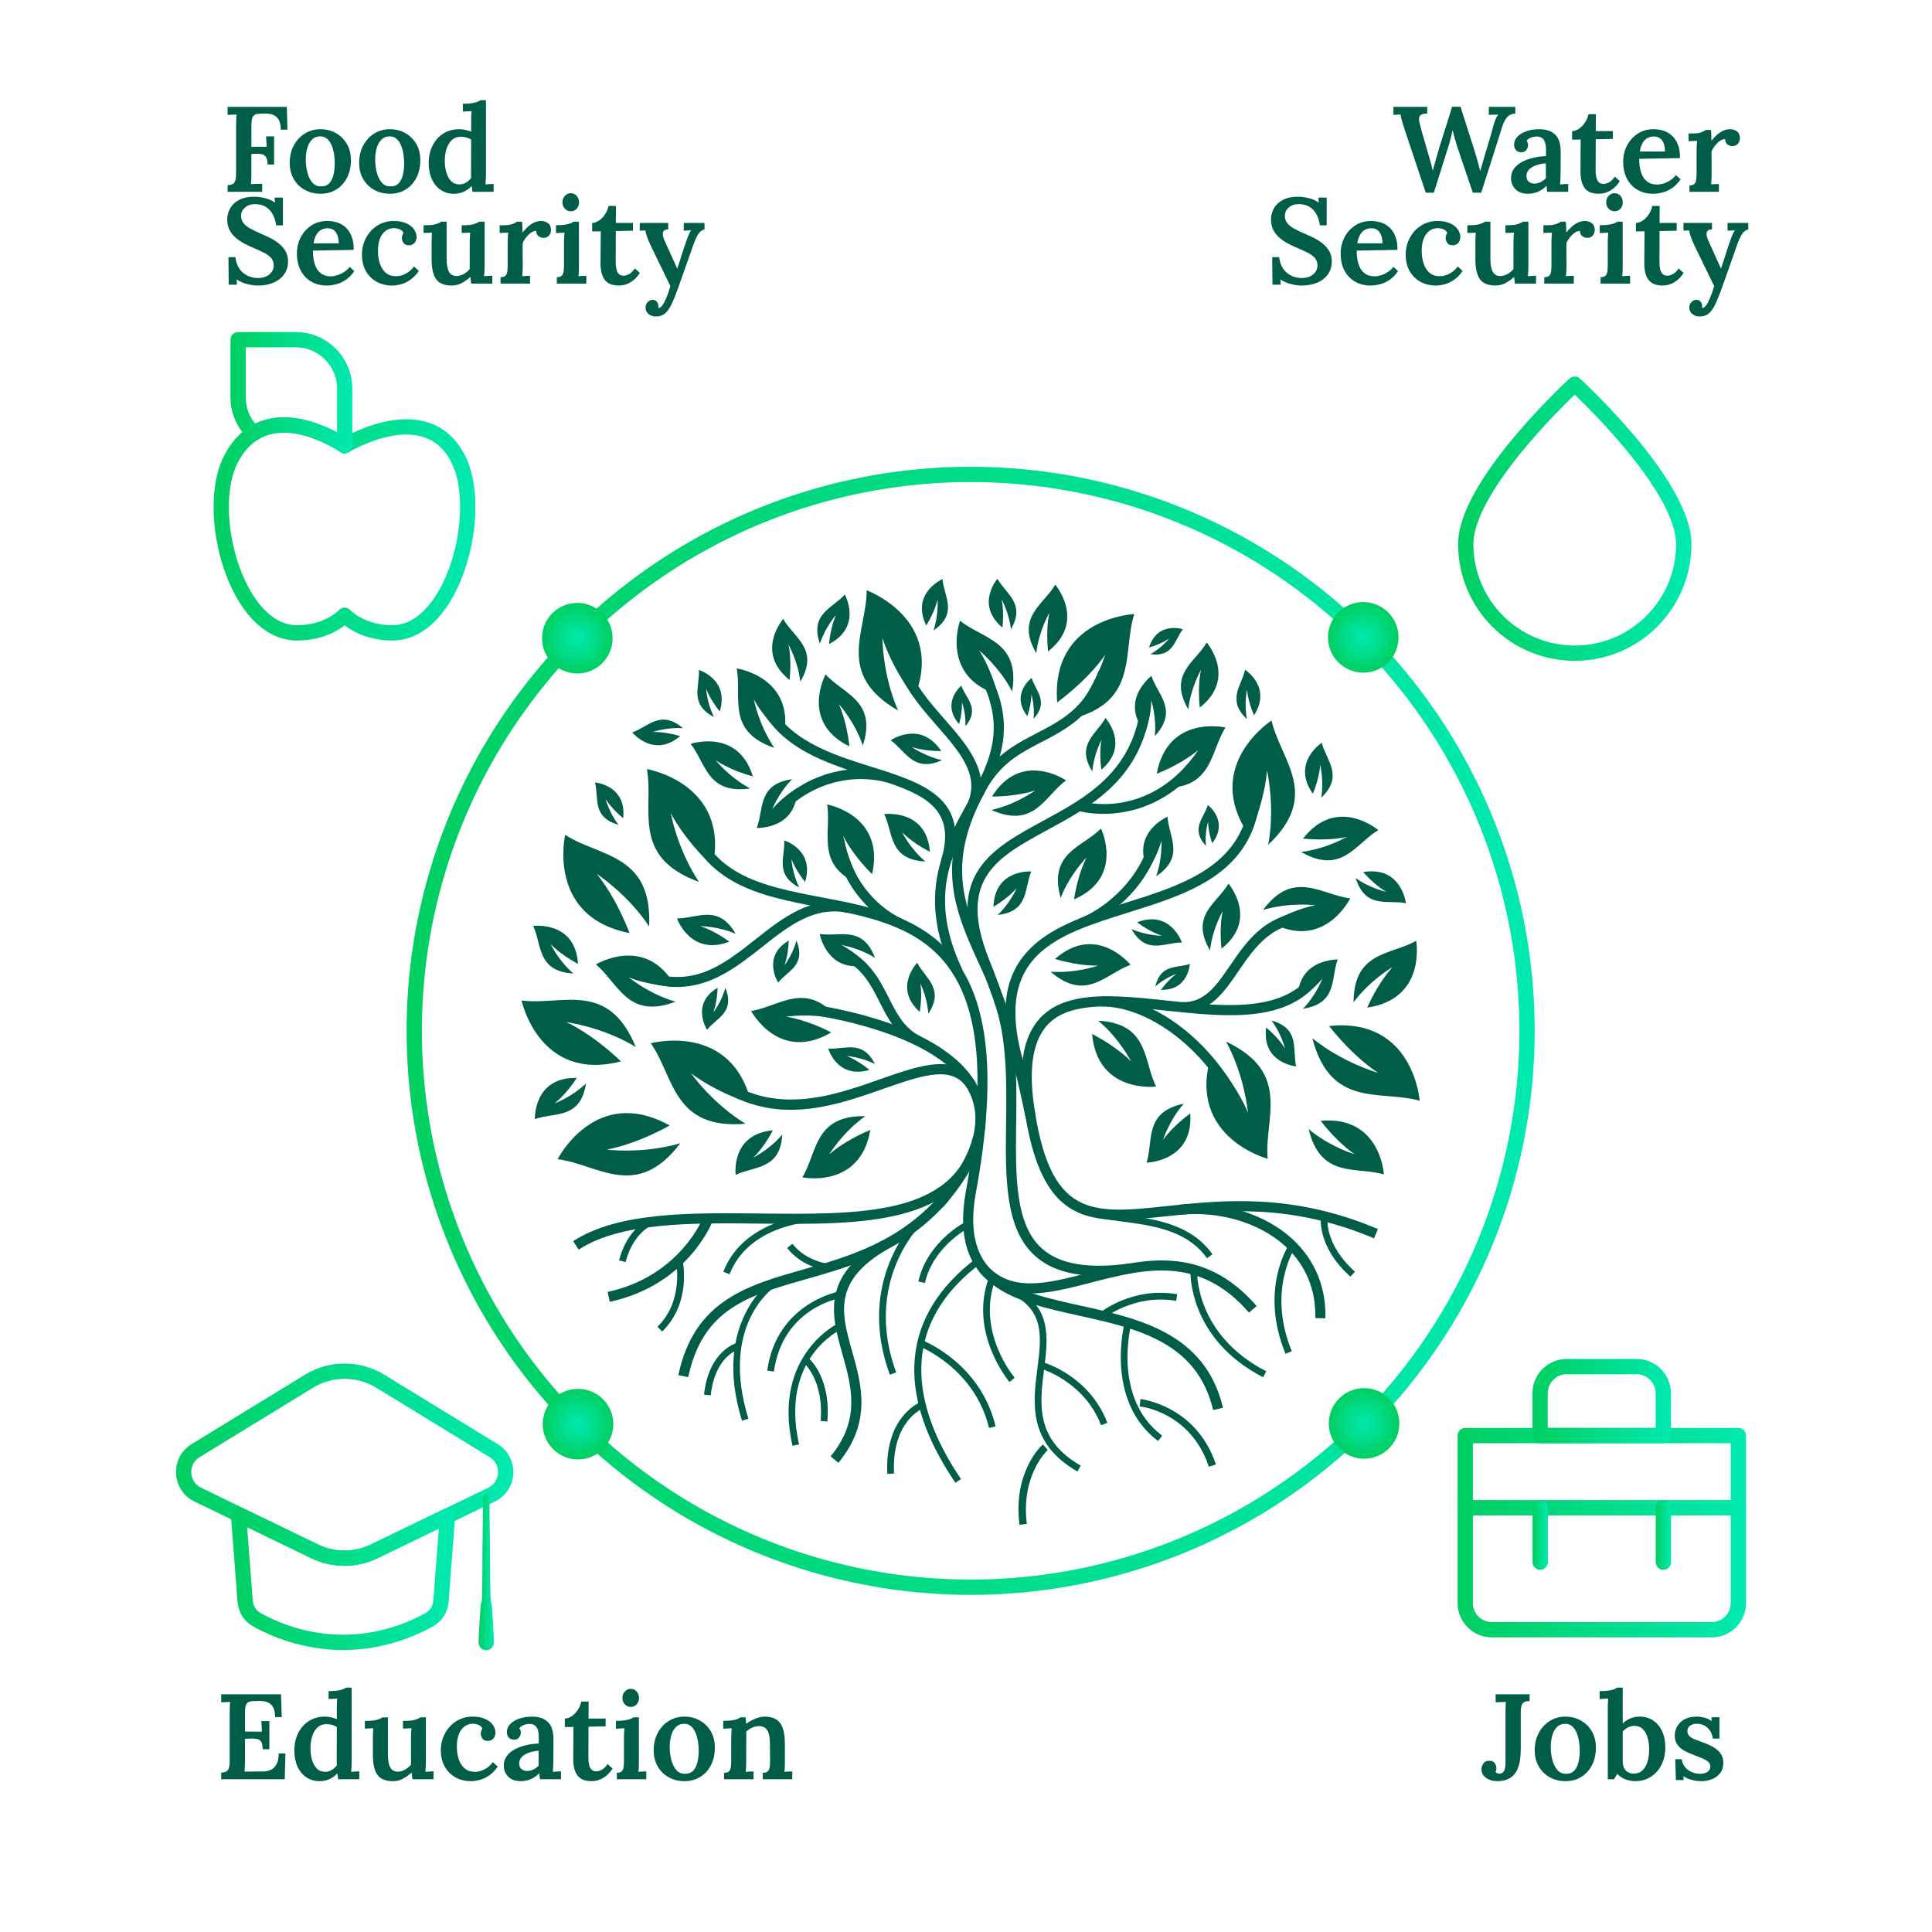 <svg xmlns="http://www.w3.org/2000/svg" xmlns:xlink="http://www.w3.org/1999/xlink" id="a" data-name="Ebene_1" width="1894.5" height="1894.5" viewBox="0 0 1894.5 1894.5"><defs><style>      .v {        fill: url(#p);      }      .w {        fill: url(#n);      }      .x {        fill: url(#d);      }      .y {        fill: url(#r);      }      .z {        fill: url(#t);      }      .aa {        isolation: isolate;      }      .ab {        fill: #005e48;      }      .ac {        stroke: url(#j);      }      .ac, .ad, .ae, .af, .ag, .ah, .ai, .aj, .ak, .al, .am {        fill: none;        stroke-linecap: round;        stroke-linejoin: round;        stroke-width: 15px;      }      .ad {        stroke: url(#k);      }      .ae {        stroke: url(#h);      }      .af {        stroke: url(#f);      }      .ag {        stroke: url(#e);      }      .ah {        stroke: url(#g);      }      .ai {        stroke: url(#i);      }      .aj {        stroke: url(#b);      }      .ak {        stroke: url(#l);      }      .al {        stroke: url(#c);      }      .am {        stroke: url(#u);      }    </style><linearGradient id="b" data-name="Unbenannter Verlauf" x1="172.533" y1="457.775" x2="503.367" y2="457.775" gradientTransform="translate(0 1894) scale(1 -1)" gradientUnits="userSpaceOnUse"><stop offset="0" stop-color="#00cf61"></stop><stop offset="1" stop-color="#00e9b0"></stop></linearGradient><linearGradient id="c" data-name="Unbenannter Verlauf 2" x1="226.4" y1="346.15" x2="446.3" y2="346.15" gradientTransform="translate(0 1894) scale(1 -1)" gradientUnits="userSpaceOnUse"><stop offset="0" stop-color="#00cf61"></stop><stop offset="1" stop-color="#00e9b0"></stop></linearGradient><linearGradient id="d" data-name="Unbenannter Verlauf 3" x1="469.3" y1="352.349" x2="484.302" y2="352.349" gradientTransform="translate(0 1894) scale(1 -1)" gradientUnits="userSpaceOnUse"><stop offset="0" stop-color="#00cf61"></stop><stop offset="1" stop-color="#00e9b0"></stop></linearGradient><linearGradient id="e" data-name="Unbenannter Verlauf 4" x1="209.427" y1="1375.339" x2="466.182" y2="1375.339" gradientTransform="translate(0 1894) scale(1 -1)" gradientUnits="userSpaceOnUse"><stop offset="0" stop-color="#00cf61"></stop><stop offset="1" stop-color="#00e9b0"></stop></linearGradient><linearGradient id="f" data-name="Unbenannter Verlauf 5" x1="226" y1="1508.9" x2="345.5" y2="1508.9" gradientTransform="translate(0 1894) scale(1 -1)" gradientUnits="userSpaceOnUse"><stop offset="0" stop-color="#00cf61"></stop><stop offset="1" stop-color="#00e9b0"></stop></linearGradient><linearGradient id="g" data-name="Unbenannter Verlauf 6" x1="1429.3" y1="391.1" x2="1712.1" y2="391.1" gradientTransform="translate(0 1894) scale(1 -1)" gradientUnits="userSpaceOnUse"><stop offset="0" stop-color="#00cf61"></stop><stop offset="1" stop-color="#00e9b0"></stop></linearGradient><linearGradient id="h" data-name="Unbenannter Verlauf 7" x1="1502.7" y1="520.1" x2="1638.5" y2="520.1" gradientTransform="translate(0 1894) scale(1 -1)" gradientUnits="userSpaceOnUse"><stop offset="0" stop-color="#00cf61"></stop><stop offset="1" stop-color="#00e9b0"></stop></linearGradient><linearGradient id="i" data-name="Unbenannter Verlauf 8" x1="1429.3" y1="415.5" x2="1712.1" y2="415.5" gradientTransform="translate(0 1894) scale(1 -1)" gradientUnits="userSpaceOnUse"><stop offset="0" stop-color="#00cf61"></stop><stop offset="1" stop-color="#00e9b0"></stop></linearGradient><linearGradient id="j" data-name="Unbenannter Verlauf 9" x1="1623.6" y1="388.85" x2="1638.6" y2="388.85" gradientTransform="translate(0 1894) scale(1 -1)" gradientUnits="userSpaceOnUse"><stop offset="0" stop-color="#00cf61"></stop><stop offset="1" stop-color="#00e9b0"></stop></linearGradient><linearGradient id="k" data-name="Unbenannter Verlauf 10" x1="1502.8" y1="388.85" x2="1517.8" y2="388.85" gradientTransform="translate(0 1894) scale(1 -1)" gradientUnits="userSpaceOnUse"><stop offset="0" stop-color="#00cf61"></stop><stop offset="1" stop-color="#00e9b0"></stop></linearGradient><linearGradient id="l" data-name="Unbenannter Verlauf 11" x1="398.7" y1="883.2" x2="1504.9" y2="883.2" gradientTransform="translate(0 1894) scale(1 -1)" gradientUnits="userSpaceOnUse"><stop offset="0" stop-color="#00cf61"></stop><stop offset="1" stop-color="#00e9b0"></stop></linearGradient><radialGradient id="n" data-name="Unbenannter Verlauf 12" cx="1977.131" cy="1037.634" fx="1977.131" fy="1037.634" r="34.6" gradientTransform="translate(2698.56 2060.825) rotate(-135) scale(1 -1)" gradientUnits="userSpaceOnUse"><stop offset="0" stop-color="#00e9b0"></stop><stop offset="1" stop-color="#00cf61"></stop></radialGradient><radialGradient id="p" data-name="Unbenannter Verlauf 13" cx="1401.546" cy="1613.219" fx="1401.546" fy="1613.219" r="34.6" gradientTransform="translate(715.775 2757.56) rotate(-45) scale(1 -1)" gradientUnits="userSpaceOnUse"><stop offset="0" stop-color="#00e9b0"></stop><stop offset="1" stop-color="#00cf61"></stop></radialGradient><radialGradient id="r" data-name="Unbenannter Verlauf 14" cx="825.915" cy="1037.634" fx="825.915" fy="1037.634" r="34.633" gradientTransform="translate(19.14 774.775) rotate(45) scale(1 -1)" gradientUnits="userSpaceOnUse"><stop offset="0" stop-color="#00e9b0"></stop><stop offset="1" stop-color="#00cf61"></stop></radialGradient><radialGradient id="t" data-name="Unbenannter Verlauf 15" cx="1401.475" cy="462.119" fx="1401.475" fy="462.119" r="34.6" gradientTransform="translate(2001.825 78.04) rotate(135) scale(1 -1)" gradientUnits="userSpaceOnUse"><stop offset="0" stop-color="#00e9b0"></stop><stop offset="1" stop-color="#00cf61"></stop></radialGradient><linearGradient id="u" data-name="Unbenannter Verlauf 16" x1="1429.8" y1="1385.4" x2="1658.6" y2="1385.4" gradientTransform="translate(0 1894) scale(1 -1)" gradientUnits="userSpaceOnUse"><stop offset="0" stop-color="#00cf61"></stop><stop offset="1" stop-color="#00e9b0"></stop></linearGradient></defs><g><g class="aa"><g class="aa"><path class="ab" d="M223.188,188.1v-6.545c2.22-.078,3.927-.456,5.117-1.131,1.19-.673,2.023-1.863,2.499-3.569.476-1.705.714-4.065.714-7.081v-47.48c0-1.982.06-3.887.178-5.712.119-1.824.218-3.253.298-4.284-1.35.08-2.897.14-4.641.179-1.746.04-3.135.1-4.165.178v-7.854h58.072l.595,22.372h-6.545c0-4.522-.755-7.914-2.261-10.175-1.508-2.261-3.412-3.787-5.712-4.581-2.302-.793-4.641-1.149-7.021-1.071l-5.831.119c-2.064.08-3.67.476-4.819,1.189-1.151.714-1.963,1.925-2.439,3.63-.476,1.707-.714,4.027-.714,6.961v20.706h14.994l-.595-10.233h7.854v27.607h-6.426c0-3.41-.517-5.87-1.547-7.378-1.032-1.506-2.48-2.439-4.343-2.796-1.865-.357-4.067-.456-6.604-.298l-3.332.119v19.396c0,2.143-.041,4.126-.119,5.95-.08,1.826-.199,3.254-.357,4.284,1.03-.078,2.24-.138,3.629-.179,1.387-.039,2.776-.078,4.165-.119,1.387-.039,2.479-.059,3.272-.059v7.854h-33.915Z"></path><path class="ab" d="M314.342,190.004c-5.634,0-10.751-1.25-15.351-3.749-4.602-2.499-8.231-6.028-10.888-10.591-2.659-4.561-3.987-9.896-3.987-16.006,0-6.426,1.348-12.138,4.046-17.136,2.696-4.998,6.326-8.884,10.889-11.662,4.561-2.775,9.58-4.165,15.054-4.165,5.632,0,10.71,1.271,15.232,3.809,4.522,2.54,8.11,6.068,10.77,10.591,2.657,4.521,3.986,9.877,3.986,16.064,0,6.507-1.291,12.239-3.868,17.196-2.579,4.959-6.11,8.806-10.591,11.543-4.483,2.736-9.58,4.105-15.292,4.105ZM314.937,182.745c3.57,0,6.307-1.109,8.211-3.331,1.904-2.221,3.231-5.058,3.986-8.509.753-3.451,1.13-7.001,1.13-10.65,0-3.095-.258-6.228-.773-9.401-.517-3.172-1.329-6.049-2.439-8.627-1.112-2.577-2.579-4.642-4.403-6.188-1.826-1.547-4.046-2.32-6.664-2.32-3.492.08-6.268,1.23-8.33,3.451-2.064,2.222-3.551,5.038-4.462,8.448-.913,3.412-1.369,7.021-1.369,10.829,0,4.284.515,8.47,1.547,12.555,1.03,4.087,2.657,7.419,4.879,9.996,2.22,2.579,5.117,3.828,8.687,3.748Z"></path><path class="ab" d="M382.409,190.004c-5.634,0-10.751-1.25-15.351-3.749-4.602-2.499-8.231-6.028-10.888-10.591-2.659-4.561-3.987-9.896-3.987-16.006,0-6.426,1.348-12.138,4.046-17.136,2.696-4.998,6.326-8.884,10.889-11.662,4.561-2.775,9.58-4.165,15.054-4.165,5.632,0,10.71,1.271,15.232,3.809,4.522,2.54,8.11,6.068,10.77,10.591,2.657,4.521,3.986,9.877,3.986,16.064,0,6.507-1.291,12.239-3.868,17.196-2.579,4.959-6.11,8.806-10.591,11.543-4.483,2.736-9.58,4.105-15.292,4.105ZM383.004,182.745c3.57,0,6.307-1.109,8.211-3.331,1.904-2.221,3.231-5.058,3.986-8.509.753-3.451,1.13-7.001,1.13-10.65,0-3.095-.258-6.228-.773-9.401-.517-3.172-1.329-6.049-2.439-8.627-1.112-2.577-2.579-4.642-4.403-6.188-1.826-1.547-4.046-2.32-6.664-2.32-3.492.08-6.268,1.23-8.33,3.451-2.064,2.222-3.551,5.038-4.462,8.448-.913,3.412-1.369,7.021-1.369,10.829,0,4.284.515,8.47,1.547,12.555,1.03,4.087,2.657,7.419,4.879,9.996,2.22,2.579,5.117,3.828,8.687,3.748Z"></path><path class="ab" d="M445.001,190.004c-4.76,0-9.005-1.231-12.733-3.689-3.73-2.458-6.646-5.95-8.747-10.472-2.103-4.522-3.153-9.836-3.153-15.946,0-6.426,1.268-12.138,3.808-17.136,2.538-4.998,6.048-8.925,10.531-11.781,4.481-2.855,9.658-4.284,15.53-4.284,2.3,0,4.462.259,6.485.773,2.023.518,3.788,1.092,5.295,1.726v-10.591c0-1.189.019-2.657.06-4.403.039-1.744.138-3.489.297-5.235-1.27.08-2.718.16-4.343.237-1.627.08-2.996.16-4.105.238v-7.734c3.648,0,6.623-.179,8.925-.536,2.3-.356,4.105-.812,5.415-1.368,1.309-.555,2.241-1.071,2.796-1.547h5.474v72.828c0,1.189-.041,2.677-.119,4.462-.08,1.785-.199,3.552-.357,5.296,1.348-.158,2.756-.257,4.225-.298,1.467-.039,2.716-.099,3.749-.179v7.735h-20.706c-.16-.952-.297-1.923-.417-2.915-.119-.991-.258-1.923-.417-2.797-2.46,2.618-5.158,4.542-8.092,5.771-2.936,1.229-6.069,1.845-9.401,1.845ZM450.595,180.841c2.22,0,4.362-.614,6.426-1.845,2.062-1.229,3.728-2.756,4.998-4.581-.08-1.11-.119-2.241-.119-3.392v-3.511l.119-30.464c-1.19-.952-2.698-1.685-4.522-2.202-1.826-.515-3.689-.773-5.593-.773-3.73.08-6.765,1.25-9.104,3.511-2.341,2.261-4.046,5.218-5.117,8.865-1.071,3.65-1.567,7.616-1.487,11.9,0,3.888.515,7.538,1.547,10.948,1.03,3.412,2.598,6.188,4.7,8.33,2.102,2.142,4.82,3.213,8.152,3.213Z"></path></g><g class="aa"><path class="ab" d="M270.788,220.98c-.556-4.204-1.707-7.872-3.451-11.008-1.746-3.133-4.066-5.552-6.961-7.259-2.897-1.705-6.367-2.559-10.413-2.559-3.888,0-7.121,1.112-9.698,3.332-2.579,2.223-3.868,4.959-3.868,8.211,0,2.698.773,5.039,2.32,7.021,1.547,1.983,3.788,3.789,6.724,5.414,2.934,1.627,6.426,3.313,10.472,5.058,3.014,1.271,6.069,2.678,9.163,4.225,3.094,1.547,5.95,3.392,8.568,5.533,2.618,2.143,4.74,4.623,6.367,7.438,1.625,2.817,2.439,6.17,2.439,10.056,0,4.603-1.21,8.688-3.63,12.257-2.421,3.57-5.851,6.349-10.293,8.33-4.444,1.982-9.68,2.976-15.708,2.976-3.332,0-6.863-.497-10.591-1.488-3.73-.99-7.14-2.479-10.234-4.462l.357,5.117h-8.092l-.238-27.014h6.783c.872,6.744,3.371,11.841,7.497,15.292,4.125,3.451,9.083,5.177,14.875,5.177,2.934,0,5.552-.536,7.854-1.606,2.3-1.071,4.106-2.538,5.415-4.403,1.309-1.863,1.964-3.986,1.964-6.366,0-3.095-.952-5.633-2.856-7.616-1.904-1.982-4.325-3.689-7.259-5.117-2.936-1.428-5.991-2.815-9.163-4.165-3.57-1.506-6.943-3.112-10.115-4.819-3.174-1.705-5.971-3.648-8.39-5.831-2.421-2.181-4.325-4.7-5.712-7.557-1.389-2.855-2.083-6.227-2.083-10.115,0-2.3.435-4.739,1.309-7.318.872-2.577,2.32-4.978,4.343-7.199,2.023-2.22,4.74-4.046,8.151-5.474,3.41-1.429,7.655-2.143,12.733-2.143,3.172,0,6.644.457,10.412,1.368,3.767.913,7.081,2.401,9.937,4.463l-.476-4.998h8.211v27.251h-6.664Z"></path><path class="ab" d="M320.411,280.004c-5.712,0-10.79-1.291-15.232-3.868-4.444-2.577-7.895-6.227-10.353-10.947-2.46-4.72-3.689-10.294-3.689-16.72,0-5.552,1.229-10.749,3.689-15.589,2.458-4.838,5.93-8.747,10.413-11.722,4.481-2.975,9.698-4.463,15.648-4.463,3.332,0,6.545.477,9.639,1.429,3.094.951,5.87,2.539,8.33,4.76,2.458,2.222,4.422,5.158,5.891,8.806,1.467,3.65,2.161,8.092,2.083,13.328l-39.984.714c0,4.92.575,9.264,1.726,13.03,1.149,3.77,3.034,6.744,5.652,8.926,2.618,2.183,6.069,3.272,10.353,3.272,1.904,0,3.946-.337,6.128-1.012,2.181-.673,4.344-1.705,6.485-3.094,2.142-1.388,4.046-3.113,5.712-5.177l4.522,4.165c-2.618,3.808-5.515,6.744-8.687,8.806-3.174,2.064-6.348,3.47-9.52,4.225-3.174.753-6.11,1.131-8.806,1.131ZM307.439,238.592h24.752c-.08-3.172-.536-5.85-1.369-8.032-.833-2.182-2.043-3.848-3.629-4.998-1.588-1.149-3.531-1.726-5.831-1.726-3.888,0-7.002,1.29-9.342,3.867-2.341,2.579-3.867,6.208-4.582,10.889Z"></path><path class="ab" d="M384.312,280.004c-5.316,0-10.215-1.19-14.696-3.57-4.483-2.38-8.053-5.85-10.71-10.412-2.659-4.562-3.987-10.056-3.987-16.481,0-4.362.753-8.509,2.261-12.436,1.506-3.928,3.629-7.417,6.366-10.473,2.737-3.053,6.01-5.474,9.818-7.259,3.808-1.785,8.012-2.678,12.614-2.678,4.838,0,8.925.734,12.257,2.202,3.332,1.469,5.87,3.411,7.616,5.831,1.744,2.421,2.618,4.979,2.618,7.675,0,2.143-.616,4.007-1.845,5.594-1.231,1.588-2.996,2.421-5.295,2.499-2.698.079-4.582-.694-5.652-2.321-1.071-1.625-1.607-3.153-1.607-4.581,0-.792.119-1.646.357-2.559.238-.911.634-1.765,1.19-2.559-.556-1.428-1.469-2.479-2.737-3.153-1.27-.673-2.579-1.131-3.927-1.368-1.35-.238-2.421-.316-3.213-.238-4.364.16-7.973,2.142-10.829,5.95-2.856,3.808-4.284,9.361-4.284,16.659,0,4.364.614,8.39,1.845,12.079,1.229,3.688,3.112,6.664,5.652,8.925,2.538,2.261,5.79,3.433,9.758,3.511,3.49.08,6.861-.773,10.115-2.559,3.252-1.785,5.909-4.105,7.973-6.962l4.76,4.403c-2.618,3.729-5.435,6.625-8.449,8.687-3.016,2.064-6.051,3.511-9.104,4.344-3.055.833-6.01,1.25-8.866,1.25Z"></path><path class="ab" d="M442.859,280.004c-4.602,0-8.351-.874-11.246-2.618-2.897-1.744-5.019-4.541-6.366-8.39-1.35-3.847-2.023-8.904-2.023-15.173v-16.184c0-1.348.039-2.856.119-4.522.078-1.666.158-3.332.238-4.998-1.27.08-2.698.14-4.284.179-1.588.041-2.897.101-3.927.179v-7.616h2.023c4.362,0,7.753-.375,10.174-1.13,2.419-.753,4.064-1.527,4.938-2.321h5.474v36.414c0,5.712.773,9.957,2.32,12.733,1.547,2.778,4.064,4.165,7.557,4.165,2.38-.078,4.739-.792,7.081-2.142,2.339-1.349,4.225-2.935,5.652-4.761v-25.704c0-1.586.039-3.231.119-4.938.078-1.705.197-3.392.357-5.058-1.27.08-2.718.14-4.344.179-1.627.041-2.956.101-3.986.179v-7.616h3.094c3.648,0,6.683-.396,9.104-1.189,2.419-.792,4.025-1.547,4.819-2.262h5.474v42.722c0,1.111-.041,2.736-.119,4.879-.08,2.142-.199,4.087-.357,5.831,1.348-.158,2.776-.257,4.284-.298,1.506-.039,2.737-.099,3.689-.179v7.735h-20.706c-.16-1.11-.298-2.22-.417-3.332-.119-1.11-.22-2.181-.298-3.213-2.46,2.222-5.217,4.186-8.271,5.891-3.055,1.705-6.446,2.559-10.174,2.559Z"></path><path class="ab" d="M490.816,271.793c2.3,0,3.927-.495,4.879-1.488.952-.99,1.547-2.398,1.785-4.224.238-1.824.357-3.887.357-6.188v-22.372c0-1.428.039-2.934.119-4.521.078-1.587.197-3.214.357-4.88-1.35.08-2.817.14-4.403.179-1.588.041-2.896.101-3.927.179v-7.616h4.403c3.172,0,5.831-.375,7.973-1.13,2.142-.753,3.648-1.527,4.522-2.321h4.998c.158.952.277,2.46.357,4.522.078,2.063.119,4.126.119,6.188,1.824-2.38,3.728-4.421,5.712-6.128,1.982-1.705,4.025-3.014,6.128-3.927,2.101-.911,4.264-1.369,6.485-1.369,2.538,0,4.779.714,6.724,2.143,1.943,1.428,2.916,3.729,2.916,6.901,0,1.032-.258,2.143-.773,3.332-.517,1.19-1.309,2.184-2.38,2.976-1.071.794-2.52,1.189-4.344,1.189-1.666,0-3.233-.535-4.7-1.606-1.469-1.07-2.243-2.796-2.321-5.177-1.666-.077-3.392.518-5.176,1.785-1.785,1.271-3.392,2.817-4.82,4.642-1.428,1.825-2.54,3.688-3.332,5.593l.119,22.61c0,1.27-.041,2.796-.119,4.581-.08,1.785-.199,3.511-.357,5.177,1.268-.158,2.618-.257,4.046-.298,1.428-.039,2.618-.06,3.57-.06v7.616h-28.917v-6.307Z"></path><path class="ab" d="M546.03,271.793c2.3,0,3.927-.495,4.879-1.488.952-.99,1.547-2.398,1.785-4.224.238-1.824.357-3.887.357-6.188v-22.253c0-1.348.039-2.836.119-4.463.078-1.625.197-3.312.357-5.058-1.35.08-2.817.16-4.403.238-1.588.08-2.896.16-3.927.238v-7.735c3.57,0,6.524-.179,8.865-.535,2.339-.357,4.165-.812,5.474-1.368,1.309-.555,2.241-1.071,2.796-1.548h5.355v43.674c0,1.27-.02,2.796-.059,4.581-.041,1.785-.179,3.511-.417,5.177,1.268-.158,2.636-.257,4.105-.298,1.467-.039,2.677-.06,3.629-.06v7.616h-28.917v-6.307ZM559.715,207.176c-2.302,0-4.245-.852-5.831-2.559-1.588-1.705-2.38-3.788-2.38-6.248,0-2.458.812-4.561,2.439-6.307,1.625-1.744,3.549-2.618,5.771-2.618,2.3,0,4.225.874,5.771,2.618,1.547,1.746,2.32,3.849,2.32,6.307,0,2.46-.755,4.543-2.261,6.248-1.508,1.707-3.451,2.559-5.831,2.559Z"></path><path class="ab" d="M606.719,280.004c-2.222,0-4.385-.279-6.486-.833-2.103-.557-4.007-1.586-5.712-3.095-1.707-1.506-3.075-3.748-4.105-6.723-1.032-2.976-1.547-6.921-1.547-11.841l.238-30.702-8.449.119v-8.33c2.38-.078,4.68-.893,6.902-2.439,2.22-1.547,4.165-3.589,5.831-6.129,1.666-2.538,2.776-5.235,3.332-8.092h7.259l-.119,16.66h16.779v7.616l-16.779.356-.119,30.583c0,2.38.217,4.582.654,6.604.435,2.023,1.229,3.63,2.38,4.82,1.149,1.189,2.716,1.784,4.7,1.784,1.506,0,3.232-.476,5.177-1.428,1.943-.952,3.906-2.855,5.89-5.712l4.879,4.403c-1.984,3.016-4.027,5.354-6.129,7.021-2.103,1.666-4.125,2.897-6.069,3.689-1.945.792-3.67,1.268-5.176,1.428-1.508.158-2.618.238-3.332.238Z"></path><path class="ab" d="M643.25,310.349c-2.856,0-5.277-.794-7.259-2.38-1.984-1.588-2.975-3.77-2.975-6.545,0-1.904.634-3.591,1.904-5.058,1.268-1.469,2.895-2.242,4.879-2.32,1.744-.08,3.154.494,4.225,1.726,1.071,1.229,1.606,2.716,1.606,4.462v.773c0,.277-.041.575-.119.893h.833c.792-.16,1.646-.734,2.559-1.726.911-.992,1.765-2.32,2.559-3.986.952-1.826,1.943-4.066,2.975-6.724,1.03-2.658,2.023-5.613,2.975-8.865l-18.683-38.438c-2.142-4.441-3.59-7.854-4.344-10.233-.755-2.38-1.29-4.362-1.606-5.95l-5.474.238v-7.616h27.965v6.307h-.238c-3.016.238-4.682,1.369-4.998,3.392-.318,2.023.197,4.504,1.547,7.438l12.495,27.728c1.11-3.095,2.359-6.902,3.748-11.424,1.387-4.522,2.955-9.282,4.701-14.28.396-1.269.893-2.678,1.488-4.225.595-1.547,1.208-3.034,1.844-4.463.634-1.428,1.268-2.499,1.904-3.213l-7.259.357v-7.616h20.349v6.307c-2.618.715-4.701,2.321-6.248,4.82s-2.996,5.613-4.344,9.341l-14.875,42.126c-2.302,6.504-4.444,11.919-6.426,16.244-1.984,4.322-4.186,7.556-6.604,9.698-2.421,2.142-5.456,3.213-9.104,3.213Z"></path></g></g><g class="aa"><g class="aa"><path class="ab" d="M1398.062,188.933l-21.301-63.784c-.952-2.934-1.707-5.453-2.261-7.557-.556-2.101-.913-3.867-1.071-5.295-1.35.08-2.6.14-3.748.179-1.151.04-2.243.1-3.272.178v-7.854h33.082v6.545c-3.492,0-5.852.714-7.081,2.142-1.23,1.429-1.29,4.126-.179,8.092,1.19,4.761,2.459,9.362,3.809,13.805,1.348,4.443,2.657,8.966,3.927,13.565.872,3.017,1.685,5.812,2.439,8.39.753,2.579,1.565,5.771,2.439,9.58h.238c.316-1.19.753-2.815,1.309-4.879.555-2.062,1.17-4.204,1.845-6.427.673-2.22,1.269-4.264,1.785-6.128.515-1.863.893-3.231,1.131-4.105,1.586-5.076,3.153-10.056,4.7-14.935s3.014-9.521,4.403-13.923c1.387-4.403,2.597-8.349,3.629-11.841h8.33c1.03,3.332,2.142,6.884,3.332,10.65,1.19,3.769,2.419,7.616,3.689,11.543,1.268,3.927,2.499,7.776,3.688,11.543,1.19,3.77,2.3,7.24,3.332,10.413.952,3.016,1.845,6.068,2.678,9.162.833,3.095,1.646,6.229,2.439,9.401h.238c.714-2.458,1.446-5.037,2.201-7.735.753-2.695,1.565-5.474,2.439-8.33,1.03-3.331,1.943-6.346,2.737-9.044.792-2.695,1.526-5.176,2.201-7.438.673-2.261,1.288-4.402,1.845-6.426.554-2.022,1.109-4.025,1.666-6.01.476-1.743,1.089-3.549,1.844-5.414.754-1.863,1.646-3.431,2.678-4.7-1.35.08-2.956.14-4.819.179-1.865.04-3.353.1-4.463.178v-7.854h25.942v6.545c-2.063.16-3.867.654-5.414,1.487s-2.957,2.261-4.225,4.284c-1.271,2.022-2.499,4.899-3.689,8.627-3.332,10.633-6.664,21.203-9.996,31.714-3.332,10.513-6.705,21.004-10.114,31.476h-8.212l-15.47-45.577c-.874-2.776-1.647-5.474-2.32-8.092-.675-2.618-1.368-5.156-2.082-7.616-.477,2.46-1.012,4.84-1.607,7.141-.595,2.302-1.249,4.682-1.963,7.14l-14.756,47.005h-7.974Z"></path><path class="ab" d="M1517.181,188.1c-.238-1.19-.378-2.201-.417-3.034-.041-.833-.1-1.804-.178-2.916-2.698,2.698-5.575,4.682-8.628,5.95-3.055,1.269-6.208,1.904-9.461,1.904-5.396,0-9.54-1.469-12.435-4.403-2.897-2.934-4.344-6.545-4.344-10.829,0-3.808,1.03-7.039,3.094-9.698,2.062-2.657,4.76-4.838,8.092-6.545,3.332-1.705,7.021-3.015,11.067-3.927,4.046-.911,8.051-1.408,12.019-1.488v-6.545c0-2.3-.258-4.421-.773-6.366-.517-1.943-1.448-3.49-2.796-4.641-1.351-1.149-3.332-1.726-5.95-1.726-1.746.08-3.511.457-5.296,1.13-1.785.675-3.194,1.726-4.225,3.153.635.715,1.03,1.488,1.19,2.321.158.833.238,1.567.238,2.201,0,1.428-.557,2.915-1.666,4.463-1.112,1.547-2.897,2.281-5.355,2.201-2.142-.078-3.789-.833-4.938-2.261-1.15-1.429-1.726-3.134-1.726-5.117,0-3.015,1.09-5.652,3.272-7.914,2.182-2.261,5.136-4.046,8.865-5.354,3.729-1.309,7.894-1.964,12.495-1.964,6.822,0,12.059,1.785,15.708,5.355,3.648,3.57,5.434,9.282,5.355,17.136v7.557c0,2.261-.021,4.521-.06,6.783-.041,2.261-.06,4.78-.06,7.557,0,1.189-.041,2.677-.119,4.462-.08,1.785-.199,3.552-.356,5.296,1.428-.158,2.874-.257,4.343-.298,1.468-.039,2.678-.099,3.63-.179v7.735h-20.587ZM1515.871,160.135c-2.38.16-4.721.535-7.021,1.13-2.302.596-4.364,1.41-6.188,2.44-1.825,1.031-3.272,2.32-4.343,3.867-1.071,1.547-1.567,3.313-1.488,5.295.078,2.46.872,4.266,2.381,5.415,1.506,1.15,3.252,1.726,5.235,1.726,2.301,0,4.383-.477,6.248-1.428,1.863-.952,3.588-2.221,5.176-3.809v-14.637Z"></path><path class="ab" d="M1567.638,190.004c-2.223,0-4.385-.279-6.486-.833-2.103-.557-4.007-1.586-5.712-3.095-1.706-1.506-3.075-3.748-4.105-6.723-1.031-2.976-1.547-6.921-1.547-11.841l.238-30.702-8.449.119v-8.33c2.38-.078,4.681-.893,6.902-2.439,2.22-1.547,4.165-3.589,5.831-6.129,1.666-2.538,2.775-5.235,3.332-8.092h7.259l-.119,16.66h16.779v7.616l-16.779.356-.119,30.583c0,2.38.218,4.582.654,6.604.436,2.023,1.229,3.63,2.381,4.82,1.148,1.189,2.716,1.784,4.7,1.784,1.506,0,3.231-.476,5.177-1.428,1.942-.952,3.906-2.855,5.89-5.712l4.88,4.403c-1.984,3.016-4.027,5.354-6.129,7.021-2.103,1.666-4.126,2.897-6.069,3.689-1.944.792-3.67,1.268-5.176,1.428-1.509.158-2.618.238-3.332.238Z"></path><path class="ab" d="M1620.948,190.004c-5.712,0-10.79-1.291-15.231-3.868-4.444-2.577-7.896-6.227-10.354-10.947-2.46-4.72-3.688-10.294-3.688-16.72,0-5.552,1.229-10.749,3.688-15.589,2.458-4.838,5.93-8.747,10.413-11.722,4.48-2.975,9.698-4.463,15.648-4.463,3.332,0,6.545.477,9.639,1.429,3.094.951,5.87,2.539,8.33,4.76,2.458,2.222,4.422,5.158,5.891,8.806,1.467,3.65,2.16,8.092,2.082,13.328l-39.983.714c0,4.92.574,9.264,1.726,13.03,1.148,3.77,3.034,6.744,5.652,8.926,2.618,2.183,6.068,3.272,10.353,3.272,1.904,0,3.946-.337,6.129-1.012,2.181-.673,4.344-1.705,6.485-3.094,2.142-1.388,4.046-3.113,5.712-5.177l4.522,4.165c-2.618,3.808-5.516,6.744-8.688,8.806-3.174,2.064-6.348,3.47-9.52,4.225-3.174.753-6.11,1.131-8.807,1.131ZM1607.978,148.592h24.752c-.08-3.172-.535-5.85-1.368-8.032-.833-2.182-2.044-3.848-3.63-4.998-1.588-1.149-3.531-1.726-5.831-1.726-3.888,0-7.002,1.29-9.342,3.867-2.341,2.579-3.867,6.208-4.581,10.889Z"></path><path class="ab" d="M1656.646,181.793c2.3,0,3.927-.495,4.879-1.488.952-.99,1.547-2.398,1.785-4.224.238-1.824.357-3.887.357-6.188v-22.372c0-1.428.039-2.934.119-4.521.078-1.587.196-3.214.356-4.88-1.35.08-2.816.14-4.403.179-1.588.041-2.896.101-3.927.179v-7.616h4.403c3.172,0,5.831-.375,7.973-1.13,2.143-.753,3.648-1.527,4.522-2.321h4.998c.158.952.276,2.46.356,4.522.078,2.063.119,4.126.119,6.188,1.824-2.38,3.729-4.421,5.712-6.128,1.982-1.705,4.025-3.014,6.129-3.927,2.101-.911,4.264-1.369,6.485-1.369,2.538,0,4.778.714,6.724,2.143,1.943,1.428,2.915,3.729,2.915,6.901,0,1.032-.258,2.143-.773,3.332-.517,1.19-1.309,2.184-2.38,2.976-1.071.794-2.52,1.189-4.344,1.189-1.666,0-3.233-.535-4.7-1.606-1.469-1.07-2.242-2.796-2.32-5.177-1.666-.077-3.392.518-5.177,1.785-1.785,1.271-3.392,2.817-4.819,4.642-1.428,1.825-2.54,3.688-3.332,5.593l.119,22.61c0,1.27-.041,2.796-.119,4.581-.08,1.785-.199,3.511-.357,5.177,1.269-.158,2.618-.257,4.047-.298,1.428-.039,2.617-.06,3.569-.06v7.616h-28.917v-6.307Z"></path></g><g class="aa"><path class="ab" d="M1294.288,220.98c-.556-4.204-1.707-7.872-3.451-11.008-1.746-3.133-4.066-5.552-6.962-7.259-2.896-1.705-6.366-2.559-10.412-2.559-3.888,0-7.121,1.112-9.698,3.332-2.579,2.223-3.868,4.959-3.868,8.211,0,2.698.773,5.039,2.32,7.021,1.548,1.983,3.788,3.789,6.725,5.414,2.934,1.627,6.426,3.313,10.472,5.058,3.015,1.271,6.069,2.678,9.163,4.225s5.949,3.392,8.568,5.533c2.617,2.143,4.739,4.623,6.366,7.438,1.625,2.817,2.439,6.17,2.439,10.056,0,4.603-1.21,8.688-3.63,12.257-2.421,3.57-5.852,6.349-10.293,8.33-4.444,1.982-9.68,2.976-15.709,2.976-3.332,0-6.862-.497-10.59-1.488-3.73-.99-7.141-2.479-10.234-4.462l.357,5.117h-8.093l-.237-27.014h6.783c.871,6.744,3.37,11.841,7.496,15.292,4.125,3.451,9.084,5.177,14.875,5.177,2.934,0,5.553-.536,7.854-1.606,2.301-1.071,4.106-2.538,5.415-4.403,1.31-1.863,1.964-3.986,1.964-6.366,0-3.095-.952-5.633-2.856-7.616-1.903-1.982-4.325-3.689-7.259-5.117-2.936-1.428-5.99-2.815-9.163-4.165-3.569-1.506-6.942-3.112-10.114-4.819-3.175-1.705-5.971-3.648-8.391-5.831-2.42-2.181-4.324-4.7-5.711-7.557-1.39-2.855-2.083-6.227-2.083-10.115,0-2.3.435-4.739,1.31-7.318.871-2.577,2.32-4.978,4.343-7.199,2.022-2.22,4.739-4.046,8.151-5.474,3.41-1.429,7.655-2.143,12.733-2.143,3.172,0,6.644.457,10.412,1.368,3.767.913,7.081,2.401,9.937,4.463l-.476-4.998h8.211v27.251h-6.664Z"></path><path class="ab" d="M1343.91,280.004c-5.711,0-10.789-1.291-15.231-3.868-4.444-2.577-7.896-6.227-10.353-10.947-2.461-4.72-3.689-10.294-3.689-16.72,0-5.552,1.229-10.749,3.689-15.589,2.457-4.838,5.93-8.747,10.412-11.722,4.48-2.975,9.698-4.463,15.648-4.463,3.332,0,6.545.477,9.639,1.429,3.094.951,5.87,2.539,8.33,4.76,2.459,2.222,4.422,5.158,5.891,8.806,1.467,3.65,2.16,8.092,2.082,13.328l-39.983.714c0,4.92.575,9.264,1.726,13.03,1.148,3.77,3.034,6.744,5.652,8.926,2.618,2.183,6.068,3.272,10.354,3.272,1.903,0,3.945-.337,6.128-1.012,2.181-.673,4.344-1.705,6.485-3.094,2.143-1.388,4.047-3.113,5.713-5.177l4.521,4.165c-2.618,3.808-5.516,6.744-8.688,8.806-3.174,2.064-6.348,3.47-9.52,4.225-3.174.753-6.109,1.131-8.807,1.131ZM1330.939,238.592h24.752c-.08-3.172-.535-5.85-1.368-8.032-.833-2.182-2.044-3.848-3.63-4.998-1.588-1.149-3.531-1.726-5.83-1.726-3.889,0-7.003,1.29-9.342,3.867-2.342,2.579-3.867,6.208-4.582,10.889Z"></path><path class="ab" d="M1407.812,280.004c-5.316,0-10.216-1.19-14.697-3.57-4.482-2.38-8.053-5.85-10.709-10.412-2.66-4.562-3.987-10.056-3.987-16.481,0-4.362.753-8.509,2.261-12.436,1.506-3.928,3.63-7.417,6.367-10.473,2.736-3.053,6.01-5.474,9.817-7.259s8.012-2.678,12.614-2.678c4.838,0,8.924.734,12.256,2.202,3.332,1.469,5.871,3.411,7.617,5.831,1.744,2.421,2.617,4.979,2.617,7.675,0,2.143-.615,4.007-1.844,5.594-1.231,1.588-2.996,2.421-5.296,2.499-2.698.079-4.581-.694-5.652-2.321-1.071-1.625-1.606-3.153-1.606-4.581,0-.792.119-1.646.357-2.559.237-.911.633-1.765,1.189-2.559-.557-1.428-1.469-2.479-2.737-3.153-1.271-.673-2.579-1.131-3.927-1.368-1.35-.238-2.421-.316-3.213-.238-4.364.16-7.973,2.142-10.829,5.95-2.856,3.808-4.284,9.361-4.284,16.659,0,4.364.613,8.39,1.845,12.079,1.229,3.688,3.112,6.664,5.652,8.925,2.538,2.261,5.79,3.433,9.758,3.511,3.49.08,6.861-.773,10.115-2.559,3.252-1.785,5.909-4.105,7.974-6.962l4.76,4.403c-2.619,3.729-5.436,6.625-8.449,8.687-3.016,2.064-6.051,3.511-9.104,4.344-3.055.833-6.01,1.25-8.865,1.25Z"></path><path class="ab" d="M1466.359,280.004c-4.602,0-8.351-.874-11.246-2.618-2.896-1.744-5.018-4.541-6.365-8.39-1.351-3.847-2.023-8.904-2.023-15.173v-16.184c0-1.348.039-2.856.119-4.522.078-1.666.158-3.332.238-4.998-1.271.08-2.699.14-4.285.179-1.588.041-2.896.101-3.926.179v-7.616h2.022c4.362,0,7.753-.375,10.175-1.13,2.418-.753,4.064-1.527,4.938-2.321h5.475v36.414c0,5.712.773,9.957,2.32,12.733,1.547,2.778,4.064,4.165,7.557,4.165,2.38-.078,4.739-.792,7.08-2.142,2.34-1.349,4.225-2.935,5.652-4.761v-25.704c0-1.586.039-3.231.119-4.938.078-1.705.197-3.392.357-5.058-1.27.08-2.719.14-4.344.179-1.627.041-2.956.101-3.986.179v-7.616h3.094c3.648,0,6.684-.396,9.104-1.189,2.42-.792,4.025-1.547,4.82-2.262h5.474v42.722c0,1.111-.041,2.736-.119,4.879-.08,2.142-.199,4.087-.356,5.831,1.348-.158,2.775-.257,4.283-.298,1.506-.039,2.737-.099,3.689-.179v7.735h-20.706c-.16-1.11-.298-2.22-.417-3.332-.119-1.11-.219-2.181-.297-3.213-2.461,2.222-5.218,4.186-8.271,5.891-3.055,1.705-6.445,2.559-10.174,2.559Z"></path><path class="ab" d="M1514.316,271.793c2.299,0,3.926-.495,4.879-1.488.951-.99,1.547-2.398,1.785-4.224.237-1.824.356-3.887.356-6.188v-22.372c0-1.428.039-2.934.119-4.521.078-1.587.196-3.214.356-4.88-1.35.08-2.816.14-4.402.179-1.588.041-2.896.101-3.928.179v-7.616h4.403c3.173,0,5.831-.375,7.974-1.13,2.142-.753,3.647-1.527,4.521-2.321h4.998c.158.952.277,2.46.357,4.522.078,2.063.119,4.126.119,6.188,1.823-2.38,3.728-4.421,5.711-6.128,1.982-1.705,4.025-3.014,6.129-3.927,2.102-.911,4.264-1.369,6.485-1.369,2.538,0,4.778.714,6.724,2.143,1.943,1.428,2.916,3.729,2.916,6.901,0,1.032-.259,2.143-.773,3.332-.518,1.19-1.31,2.184-2.381,2.976-1.07.794-2.52,1.189-4.344,1.189-1.666,0-3.232-.535-4.699-1.606-1.47-1.07-2.243-2.796-2.321-5.177-1.666-.077-3.392.518-5.177,1.785-1.785,1.271-3.391,2.817-4.819,4.642-1.428,1.825-2.54,3.688-3.332,5.593l.119,22.61c0,1.27-.041,2.796-.119,4.581-.079,1.785-.198,3.511-.356,5.177,1.268-.158,2.617-.257,4.046-.298,1.428-.039,2.618-.06,3.569-.06v7.616h-28.916v-6.307Z"></path><path class="ab" d="M1569.53,271.793c2.3,0,3.927-.495,4.879-1.488.952-.99,1.547-2.398,1.785-4.224.237-1.824.356-3.887.356-6.188v-22.253c0-1.348.039-2.836.119-4.463.078-1.625.197-3.312.357-5.058-1.35.08-2.816.16-4.403.238-1.588.08-2.896.16-3.927.238v-7.735c3.57,0,6.524-.179,8.865-.535,2.34-.357,4.165-.812,5.475-1.368,1.309-.555,2.24-1.071,2.796-1.548h5.354v43.674c0,1.27-.02,2.796-.059,4.581-.041,1.785-.179,3.511-.416,5.177,1.268-.158,2.636-.257,4.105-.298,1.467-.039,2.677-.06,3.629-.06v7.616h-28.917v-6.307ZM1583.215,207.176c-2.302,0-4.244-.852-5.83-2.559-1.588-1.705-2.381-3.788-2.381-6.248,0-2.458.812-4.561,2.439-6.307,1.625-1.744,3.55-2.618,5.771-2.618,2.301,0,4.225.874,5.771,2.618,1.547,1.746,2.32,3.849,2.32,6.307,0,2.46-.754,4.543-2.26,6.248-1.509,1.707-3.451,2.559-5.832,2.559Z"></path><path class="ab" d="M1630.219,280.004c-2.223,0-4.385-.279-6.486-.833-2.102-.557-4.006-1.586-5.711-3.095-1.707-1.506-3.076-3.748-4.105-6.723-1.032-2.976-1.547-6.921-1.547-11.841l.237-30.702-8.448.119v-8.33c2.379-.078,4.68-.893,6.901-2.439,2.22-1.547,4.165-3.589,5.831-6.129,1.666-2.538,2.775-5.235,3.332-8.092h7.259l-.118,16.66h16.778v7.616l-16.778.356-.119,30.583c0,2.38.217,4.582.654,6.604.435,2.023,1.229,3.63,2.38,4.82,1.149,1.189,2.716,1.784,4.7,1.784,1.506,0,3.232-.476,5.177-1.428,1.942-.952,3.906-2.855,5.89-5.712l4.88,4.403c-1.984,3.016-4.027,5.354-6.129,7.021-2.103,1.666-4.126,2.897-6.069,3.689-1.944.792-3.67,1.268-5.176,1.428-1.508.158-2.618.238-3.332.238Z"></path><path class="ab" d="M1666.75,310.349c-2.855,0-5.277-.794-7.259-2.38-1.984-1.588-2.976-3.77-2.976-6.545,0-1.904.635-3.591,1.904-5.058,1.268-1.469,2.895-2.242,4.879-2.32,1.744-.08,3.154.494,4.225,1.726,1.071,1.229,1.606,2.716,1.606,4.462v.773c0,.277-.041.575-.119.893h.833c.793-.16,1.646-.734,2.559-1.726.911-.992,1.765-2.32,2.559-3.986.952-1.826,1.943-4.066,2.975-6.724,1.031-2.658,2.023-5.613,2.976-8.865l-18.683-38.438c-2.143-4.441-3.591-7.854-4.344-10.233-.756-2.38-1.291-4.362-1.607-5.95l-5.473.238v-7.616h27.965v6.307h-.238c-3.016.238-4.682,1.369-4.998,3.392-.318,2.023.197,4.504,1.547,7.438l12.495,27.728c1.11-3.095,2.359-6.902,3.748-11.424,1.388-4.522,2.954-9.282,4.7-14.28.396-1.269.893-2.678,1.488-4.225.595-1.547,1.209-3.034,1.844-4.463.635-1.428,1.269-2.499,1.904-3.213l-7.259.357v-7.616h20.349v6.307c-2.617.715-4.7,2.321-6.247,4.82s-2.995,5.613-4.344,9.341l-14.875,42.126c-2.302,6.504-4.444,11.919-6.426,16.244-1.983,4.322-4.186,7.556-6.604,9.698-2.421,2.142-5.455,3.213-9.104,3.213Z"></path></g></g><g class="aa"><g class="aa"><path class="ab" d="M257.586,1715.308c0-3.41-.497-5.87-1.488-7.379-.993-1.506-2.421-2.419-4.284-2.736-1.865-.316-4.105-.436-6.723-.357l-4.879.238v22.015c0,2.143-.041,4.105-.119,5.891-.08,1.785-.199,3.194-.357,4.225l18.207-.119c2.776,0,5.314-.535,7.616-1.606,2.3-1.071,4.165-2.895,5.593-5.474,1.428-2.577,2.142-6.088,2.142-10.531h6.545l-.595,25.228h-62.356v-6.545c2.22-.078,3.927-.456,5.117-1.131,1.19-.673,2.023-1.863,2.499-3.569.476-1.705.714-4.065.714-7.081v-47.48c0-1.982.06-3.887.178-5.712.119-1.824.218-3.253.298-4.284-1.35.08-2.897.14-4.641.179-1.746.04-3.135.1-4.165.178v-7.854h58.667l.714,22.372h-6.545c0-4.522-.734-7.914-2.202-10.175-1.469-2.261-3.352-3.787-5.652-4.581-2.302-.793-4.682-1.149-7.14-1.071l-6.188.119c-2.142.08-3.808.437-4.998,1.07-1.19.637-2.043,1.767-2.559,3.392-.517,1.627-.773,4.027-.773,7.2v18.207l16.66.118-.595-10.353h7.854v27.608h-6.545Z"></path><path class="ab" d="M313.277,1746.604c-4.76,0-9.005-1.231-12.733-3.689-3.73-2.458-6.646-5.95-8.747-10.472-2.103-4.522-3.153-9.836-3.153-15.946,0-6.426,1.268-12.138,3.808-17.136,2.538-4.998,6.048-8.925,10.531-11.781,4.481-2.855,9.658-4.284,15.53-4.284,2.3,0,4.462.259,6.485.773,2.023.518,3.788,1.092,5.295,1.726v-10.591c0-1.189.019-2.657.06-4.403.039-1.744.138-3.489.297-5.235-1.27.08-2.718.16-4.343.237-1.627.08-2.996.16-4.105.238v-7.734c3.648,0,6.623-.179,8.925-.536,2.3-.356,4.105-.812,5.415-1.368,1.309-.555,2.241-1.071,2.796-1.547h5.474v72.828c0,1.189-.041,2.677-.119,4.462-.08,1.785-.199,3.552-.357,5.296,1.348-.158,2.756-.257,4.225-.298,1.467-.039,2.716-.099,3.749-.179v7.735h-20.706c-.16-.952-.297-1.923-.417-2.915-.119-.991-.258-1.923-.417-2.797-2.46,2.618-5.158,4.542-8.092,5.771-2.936,1.229-6.069,1.845-9.401,1.845ZM318.871,1737.441c2.22,0,4.362-.614,6.426-1.845,2.062-1.229,3.728-2.756,4.998-4.581-.08-1.11-.119-2.241-.119-3.392v-3.511l.119-30.464c-1.19-.952-2.698-1.685-4.522-2.202-1.826-.515-3.689-.773-5.593-.773-3.73.08-6.765,1.25-9.104,3.511-2.341,2.261-4.046,5.218-5.117,8.865-1.071,3.65-1.567,7.616-1.487,11.9,0,3.888.515,7.538,1.547,10.948,1.03,3.412,2.598,6.188,4.7,8.33,2.102,2.142,4.82,3.213,8.152,3.213Z"></path><path class="ab" d="M385.271,1746.604c-4.602,0-8.351-.874-11.246-2.618-2.897-1.744-5.019-4.541-6.366-8.39-1.35-3.847-2.023-8.904-2.023-15.173v-16.184c0-1.348.039-2.856.119-4.522.078-1.666.158-3.332.238-4.998-1.27.08-2.698.14-4.284.179-1.588.041-2.897.101-3.927.179v-7.616h2.023c4.362,0,7.753-.375,10.174-1.13,2.419-.753,4.064-1.527,4.938-2.321h5.474v36.414c0,5.712.773,9.957,2.32,12.733,1.547,2.778,4.064,4.165,7.557,4.165,2.38-.078,4.739-.792,7.081-2.142,2.339-1.349,4.225-2.935,5.652-4.761v-25.704c0-1.586.039-3.231.119-4.938.078-1.705.197-3.392.357-5.058-1.27.08-2.718.14-4.344.179-1.627.041-2.956.101-3.986.179v-7.616h3.094c3.648,0,6.683-.396,9.104-1.189,2.419-.792,4.025-1.547,4.819-2.262h5.474v42.722c0,1.111-.041,2.736-.119,4.879-.08,2.142-.199,4.087-.357,5.831,1.348-.158,2.776-.257,4.284-.298,1.506-.039,2.737-.099,3.689-.179v7.735h-20.706c-.16-1.11-.298-2.22-.417-3.332-.119-1.11-.22-2.181-.298-3.213-2.46,2.222-5.217,4.186-8.271,5.891-3.055,1.705-6.446,2.559-10.174,2.559Z"></path><path class="ab" d="M461.668,1746.604c-5.316,0-10.215-1.19-14.696-3.57-4.483-2.38-8.053-5.85-10.71-10.412-2.659-4.562-3.987-10.056-3.987-16.481,0-4.362.753-8.509,2.261-12.436,1.506-3.928,3.629-7.417,6.366-10.473,2.737-3.053,6.01-5.474,9.818-7.259,3.808-1.785,8.012-2.678,12.614-2.678,4.838,0,8.925.734,12.257,2.202,3.332,1.469,5.87,3.411,7.616,5.831,1.744,2.421,2.618,4.979,2.618,7.675,0,2.143-.616,4.007-1.845,5.594-1.231,1.588-2.996,2.421-5.295,2.499-2.698.079-4.582-.694-5.652-2.321-1.071-1.625-1.607-3.153-1.607-4.581,0-.792.119-1.646.357-2.559.238-.911.634-1.765,1.19-2.559-.556-1.428-1.469-2.479-2.737-3.153-1.27-.673-2.579-1.131-3.927-1.368-1.35-.238-2.421-.316-3.213-.238-4.364.16-7.973,2.142-10.829,5.95-2.856,3.808-4.284,9.361-4.284,16.659,0,4.364.614,8.39,1.845,12.079,1.229,3.688,3.112,6.664,5.652,8.925,2.538,2.261,5.79,3.433,9.758,3.511,3.49.08,6.861-.773,10.115-2.559,3.252-1.785,5.909-4.105,7.973-6.962l4.76,4.403c-2.618,3.729-5.435,6.625-8.449,8.687-3.016,2.064-6.051,3.511-9.104,4.344-3.055.833-6.01,1.25-8.866,1.25Z"></path><path class="ab" d="M529.498,1744.7c-.238-1.19-.377-2.201-.417-3.034-.041-.833-.1-1.804-.178-2.916-2.698,2.698-5.575,4.682-8.627,5.95-3.055,1.269-6.208,1.904-9.461,1.904-5.396,0-9.54-1.469-12.435-4.403-2.897-2.934-4.344-6.545-4.344-10.829,0-3.808,1.03-7.039,3.094-9.698,2.062-2.657,4.76-4.838,8.092-6.545,3.332-1.705,7.021-3.015,11.067-3.927,4.046-.911,8.051-1.408,12.019-1.488v-6.545c0-2.3-.258-4.421-.773-6.366-.517-1.943-1.448-3.49-2.796-4.641-1.35-1.149-3.332-1.726-5.95-1.726-1.746.08-3.51.457-5.295,1.13-1.785.675-3.194,1.726-4.225,3.153.634.715,1.03,1.488,1.19,2.321.158.833.238,1.567.238,2.201,0,1.428-.556,2.915-1.666,4.463-1.112,1.547-2.897,2.281-5.355,2.201-2.142-.078-3.79-.833-4.938-2.261-1.151-1.429-1.726-3.134-1.726-5.117,0-3.015,1.089-5.652,3.272-7.914,2.181-2.261,5.136-4.046,8.865-5.354,3.729-1.309,7.893-1.964,12.495-1.964,6.822,0,12.058,1.785,15.708,5.355,3.648,3.57,5.433,9.282,5.355,17.136v7.557c0,2.261-.021,4.521-.06,6.783-.041,2.261-.059,4.78-.059,7.557,0,1.189-.041,2.677-.119,4.462-.08,1.785-.199,3.552-.357,5.296,1.428-.158,2.875-.257,4.343-.298,1.467-.039,2.678-.099,3.629-.179v7.735h-20.587ZM528.189,1716.735c-2.38.16-4.721.535-7.021,1.13-2.302.596-4.364,1.41-6.188,2.44-1.826,1.031-3.272,2.32-4.343,3.867-1.071,1.547-1.567,3.313-1.488,5.295.078,2.46.872,4.266,2.38,5.415,1.506,1.15,3.252,1.726,5.236,1.726,2.3,0,4.383-.477,6.248-1.428,1.863-.952,3.588-2.221,5.176-3.809v-14.637Z"></path><path class="ab" d="M579.955,1746.604c-2.222,0-4.385-.279-6.486-.833-2.103-.557-4.007-1.586-5.712-3.095-1.707-1.506-3.075-3.748-4.105-6.723-1.032-2.976-1.547-6.921-1.547-11.841l.238-30.702-8.449.119v-8.33c2.38-.078,4.68-.893,6.902-2.439,2.22-1.547,4.165-3.589,5.831-6.129,1.666-2.538,2.776-5.235,3.332-8.092h7.259l-.119,16.66h16.779v7.616l-16.779.356-.119,30.583c0,2.38.217,4.582.654,6.604.435,2.023,1.229,3.63,2.38,4.82,1.149,1.189,2.716,1.784,4.7,1.784,1.506,0,3.232-.476,5.177-1.428,1.943-.952,3.906-2.855,5.89-5.712l4.879,4.403c-1.984,3.016-4.027,5.354-6.129,7.021-2.103,1.666-4.125,2.897-6.069,3.689-1.945.792-3.67,1.268-5.176,1.428-1.508.158-2.618.238-3.332.238Z"></path><path class="ab" d="M604.825,1738.394c2.3,0,3.927-.495,4.879-1.488.952-.99,1.547-2.398,1.785-4.224.238-1.824.357-3.887.357-6.188v-22.253c0-1.348.039-2.836.119-4.463.078-1.625.197-3.312.357-5.058-1.35.08-2.817.16-4.403.238-1.588.08-2.896.16-3.927.238v-7.735c3.57,0,6.524-.179,8.865-.535,2.339-.357,4.165-.812,5.474-1.368,1.309-.555,2.241-1.071,2.796-1.548h5.355v43.674c0,1.27-.02,2.796-.059,4.581-.041,1.785-.179,3.511-.417,5.177,1.268-.158,2.636-.257,4.105-.298,1.467-.039,2.677-.06,3.629-.06v7.616h-28.917v-6.307ZM618.51,1673.776c-2.302,0-4.245-.852-5.831-2.559-1.588-1.705-2.38-3.788-2.38-6.248,0-2.458.812-4.561,2.439-6.307,1.625-1.744,3.549-2.618,5.771-2.618,2.3,0,4.225.874,5.771,2.618,1.547,1.746,2.32,3.849,2.32,6.307,0,2.46-.755,4.543-2.261,6.248-1.508,1.707-3.451,2.559-5.831,2.559Z"></path><path class="ab" d="M671.227,1746.604c-5.634,0-10.751-1.25-15.351-3.749-4.602-2.499-8.231-6.028-10.888-10.591-2.659-4.561-3.987-9.896-3.987-16.006,0-6.426,1.348-12.138,4.046-17.136,2.696-4.998,6.326-8.884,10.889-11.662,4.561-2.775,9.58-4.165,15.054-4.165,5.632,0,10.71,1.271,15.232,3.809,4.522,2.54,8.11,6.068,10.77,10.591,2.657,4.521,3.986,9.877,3.986,16.064,0,6.507-1.291,12.239-3.868,17.196-2.579,4.959-6.11,8.806-10.591,11.543-4.483,2.736-9.58,4.105-15.292,4.105ZM671.822,1739.345c3.57,0,6.307-1.109,8.211-3.331,1.904-2.221,3.231-5.058,3.986-8.509.753-3.451,1.13-7.001,1.13-10.65,0-3.095-.258-6.228-.773-9.401-.517-3.172-1.329-6.049-2.439-8.627-1.112-2.577-2.579-4.642-4.403-6.188-1.826-1.547-4.046-2.32-6.664-2.32-3.492.08-6.268,1.23-8.33,3.451-2.064,2.222-3.551,5.038-4.462,8.448-.913,3.412-1.369,7.021-1.369,10.829,0,4.284.515,8.47,1.547,12.555,1.03,4.087,2.657,7.419,4.879,9.996,2.22,2.579,5.117,3.828,8.687,3.748Z"></path><path class="ab" d="M710.02,1744.7v-6.307c2.3,0,3.927-.495,4.879-1.488.952-.99,1.547-2.398,1.785-4.224.238-1.824.357-3.887.357-6.188v-22.372c0-1.428.039-2.934.119-4.521.078-1.587.197-3.214.357-4.88-1.27.08-2.719.16-4.344.238-1.627.08-2.956.16-3.986.238v-7.735c3.57,0,6.504-.179,8.806-.535,2.3-.357,4.085-.812,5.355-1.368,1.268-.555,2.181-1.071,2.737-1.548h4.998c.158.874.238,1.588.238,2.143,0,.556.039,1.13.119,1.726.078.595.197,1.448.357,2.559,1.586-1.349,3.431-2.559,5.534-3.63,2.101-1.071,4.225-1.923,6.366-2.559,2.142-.634,4.125-.952,5.95-.952,7.14,0,12.257,2.104,15.351,6.308,3.095,4.206,4.642,10.908,4.642,20.11v17.97c0,1.27-.021,2.796-.06,4.581-.041,1.785-.179,3.511-.417,5.177,1.349-.158,2.737-.257,4.165-.298,1.429-.039,2.618-.06,3.57-.06v7.616h-28.917v-6.307c2.3,0,3.945-.495,4.938-1.488.991-.99,1.606-2.398,1.845-4.224.238-1.824.356-3.887.356-6.188l-.118-16.898c0-5.712-.854-9.975-2.559-12.792-1.708-2.815-4.504-4.225-8.39-4.225-2.302.08-4.563.636-6.783,1.666-2.222,1.032-4.087,2.341-5.593,3.927.078.952.119,1.945.119,2.976v3.094l-.119,23.443c0,1.27-.02,2.796-.059,4.581-.041,1.785-.179,3.511-.417,5.177,1.268-.158,2.636-.257,4.105-.298,1.467-.039,2.677-.06,3.629-.06v7.616h-28.917Z"></path></g></g><g class="aa"><g class="aa"><path class="ab" d="M1468.289,1746.604c-2.856,0-5.455-.477-7.795-1.429-2.341-.951-4.225-2.279-5.652-3.986-1.428-1.705-2.142-3.668-2.142-5.891,0-2.22.595-4.204,1.785-5.949,1.189-1.744,2.975-2.657,5.354-2.737,2.696-.158,4.601.517,5.712,2.022,1.11,1.509,1.705,3.136,1.785,4.88.078.556.039,1.189-.119,1.903-.16.714-.397,1.351-.714,1.904.396.794,1.051,1.329,1.964,1.606.911.279,1.565.377,1.963.298,1.904,0,3.351-.833,4.344-2.499.991-1.666,1.487-4.403,1.487-8.211v-49.028c0-1.982.039-3.927.119-5.831.078-1.904.158-3.49.238-4.76-1.508.08-3.233.14-5.177.179-1.945.04-3.552.1-4.819.178v-7.854h33.32v6.545c-2.064.08-3.73.416-4.998,1.012-1.271.595-2.202,1.647-2.797,3.153-.595,1.508-.893,3.729-.893,6.664v36.057c0,11.346-1.925,19.478-5.771,24.396-3.849,4.92-9.579,7.378-17.195,7.378Z"></path><path class="ab" d="M1535.167,1746.604c-5.634,0-10.751-1.25-15.352-3.749-4.602-2.499-8.231-6.028-10.888-10.591-2.659-4.561-3.987-9.896-3.987-16.006,0-6.426,1.349-12.138,4.046-17.136,2.696-4.998,6.326-8.884,10.889-11.662,4.562-2.775,9.58-4.165,15.054-4.165,5.632,0,10.71,1.271,15.232,3.809,4.521,2.54,8.11,6.068,10.77,10.591,2.656,4.521,3.986,9.877,3.986,16.064,0,6.507-1.291,12.239-3.868,17.196-2.578,4.959-6.109,8.806-10.591,11.543-4.482,2.736-9.579,4.105-15.291,4.105ZM1535.762,1739.345c3.57,0,6.307-1.109,8.211-3.331,1.904-2.221,3.231-5.058,3.986-8.509.753-3.451,1.131-7.001,1.131-10.65,0-3.095-.259-6.228-.773-9.401-.517-3.172-1.329-6.049-2.439-8.627-1.112-2.577-2.579-4.642-4.403-6.188-1.826-1.547-4.046-2.32-6.664-2.32-3.492.08-6.268,1.23-8.33,3.451-2.063,2.222-3.551,5.038-4.462,8.448-.913,3.412-1.369,7.021-1.369,10.829,0,4.284.516,8.47,1.547,12.555,1.03,4.087,2.657,7.419,4.88,9.996,2.22,2.579,5.116,3.828,8.687,3.748Z"></path><path class="ab" d="M1576.579,1675.085c0-1.348.019-2.835.06-4.462.039-1.625.137-3.312.297-5.058-1.27.08-2.718.16-4.344.237-1.627.08-2.956.16-3.986.238v-7.734c3.648,0,6.623-.179,8.925-.536,2.301-.356,4.105-.812,5.415-1.368,1.309-.555,2.24-1.071,2.797-1.547h5.474v35.104c2.538-2.38,5.236-4.085,8.092-5.117,2.856-1.029,5.712-1.547,8.568-1.547,4.918,0,9.262,1.231,13.03,3.689,3.767,2.46,6.724,5.95,8.865,10.472,2.143,4.522,3.213,9.838,3.213,15.946,0,6.506-1.27,12.257-3.808,17.255-2.54,4.998-6.03,8.906-10.472,11.722-4.444,2.814-9.562,4.225-15.352,4.225-2.302,0-5.099-.477-8.39-1.429-3.293-.951-6.288-2.855-8.984-5.712l-3.332,5.236h-6.068v-69.615ZM1591.216,1726.612c0,3.174.515,5.673,1.547,7.497,1.03,1.826,2.359,3.114,3.986,3.867,1.625.755,3.272,1.172,4.938,1.25,3.648,0,6.604-1.071,8.865-3.213,2.262-2.143,3.928-5.017,4.998-8.628,1.071-3.609,1.606-7.516,1.606-11.722,0-4.284-.517-8.19-1.547-11.722-1.031-3.528-2.617-6.346-4.76-8.448-2.142-2.102-4.959-3.154-8.449-3.154-2.142.08-4.205.637-6.188,1.666-1.984,1.032-3.65,2.38-4.998,4.046v28.561Z"></path><path class="ab" d="M1668.564,1746.604c-3.649,0-7.062-.477-10.233-1.429-3.175-.951-5.712-2.101-7.616-3.45l.356,3.808h-7.734l-.596-20.468h6.427c.237,2.697,1.189,5.138,2.855,7.318,1.666,2.183,3.827,3.888,6.485,5.117,2.657,1.23,5.612,1.844,8.866,1.844,1.586,0,3.112-.237,4.581-.714,1.467-.476,2.696-1.249,3.689-2.32.99-1.071,1.487-2.439,1.487-4.105,0-1.744-.576-3.172-1.726-4.284-1.151-1.109-2.758-2.142-4.819-3.094-2.064-.952-4.483-1.943-7.259-2.975-2.46-.952-4.92-1.943-7.379-2.976-2.459-1.03-4.721-2.279-6.782-3.748-2.064-1.467-3.73-3.272-4.998-5.415-1.271-2.142-1.904-4.76-1.904-7.854,0-2.143.396-4.284,1.19-6.426.792-2.143,2.062-4.145,3.808-6.01,1.744-1.863,3.986-3.351,6.724-4.463,2.737-1.109,6.088-1.666,10.056-1.666,2.142,0,4.561.339,7.259,1.012,2.696.675,5.076,1.806,7.14,3.392l-.119-3.808h7.735v20.943h-6.426c-.398-2.775-1.271-5.254-2.618-7.438-1.35-2.181-3.135-3.906-5.355-5.176-2.222-1.269-4.879-1.904-7.973-1.904-2.54,0-4.682.615-6.426,1.845-1.746,1.23-2.618,3.034-2.618,5.414,0,1.984.673,3.611,2.023,4.879,1.348,1.271,3.172,2.341,5.474,3.213,2.3.874,4.799,1.826,7.497,2.856,3.728,1.27,7.119,2.777,10.175,4.521,3.053,1.746,5.492,3.85,7.318,6.308,1.824,2.46,2.736,5.515,2.736,9.163,0,4.126-1.031,7.517-3.094,10.174-2.063,2.659-4.721,4.642-7.973,5.95-3.254,1.309-6.664,1.964-10.234,1.964Z"></path></g></g><g><path class="aj" d="M481.9,1465.7l-43.1,20.8-71.8,34.7c-18.4,8.9-39.9,8.9-58.3,0l-74.6-36.1-40.2-19.5c-17.5-8.5-18.7-33-2.1-43.1l111.2-68.1c21.5-13.1,48.4-13.1,69.9,0l111.2,68.1c16.6,10.1,15.4,34.6-2.1,43.1l-.1.1Z"></path><path class="al" d="M438.8,1486.6l-6.4,83.6c-.6,7.6-4.9,14.5-11.6,18.2-15.3,8.5-45.7,22.1-84.4,22.1h0c-38.6,0-69.1-13.6-84.4-22.1-6.7-3.7-11-10.6-11.6-18.2l-6.5-85,74.6,36.1c18.4,8.9,39.9,8.9,58.3,0l71.8-34.7h.2Z"></path><path class="x" d="M479.9,1468.2l.4,35.6c.2,11.9.2,23.7.3,35.6,0,5.9,0,11.9.2,17.8l.2,8.9c0,1.5,0,3,.4,4.4.3,1.5.7,3,.9,4.4.9,11.9,1.7,23.7,2,35.6.1,4.1-3.1,7.6-7.3,7.7-4.1.1-7.6-3.1-7.7-7.3v-.4c.3-11.9,1.1-23.7,2-35.6.1-1.5.5-3,.9-4.4.4-1.5.4-3,.4-4.4l.2-8.9c.1-5.9.1-11.9.2-17.8,0-11.9.1-23.7.3-35.6l.4-35.6c0-1.7,1.4-3.1,3.2-3.1,1.7,0,3.1,1.4,3.1,3.1l-.1 0Z"></path></g><g><path class="ag" d="M384.8,620.6c-31.2,0-46.8-17.3-46.8-17.3,0,0-15.6,17.3-46.8,17.3-59.8,0-91.1-118.7-65-169.8,6.3-12.4,14.1-20.7,22.6-26,37.7-23.7,89.2,12.3,89.2,12.3,0,0,80.5-49.6,111.7,13.7,25.4,51.4-5.2,169.8-65,169.8h.1Z"></path><path class="af" d="M338,381.1v56s-51.4-36-89.2-12.3c-9.4-8.8-15.3-21.3-15.3-35.2v-56.5h56.5c26.5,0,48,21.5,48,48Z"></path></g><g><path class="ah" d="M1436.8,1407.7h267.8v164.3c0,14.4-11.7,26.1-26.1,26.1h-215.6c-14.4,0-26.1-11.7-26.1-26.1v-164.3h-0Z"></path><path class="ae" d="M1631,1407.7h-120.8v-41.5c0-14.4,11.7-26.1,26.1-26.1h68.6c14.4,0,26.1,11.7,26.1,26.1v41.5h0Z"></path><polyline class="ai" points="1436.8 1478.5 1631.1 1478.5 1704.6 1478.5"></polyline><line class="ac" x1="1631.1" y1="1478.5" x2="1631.1" y2="1531.8"></line><polyline class="ad" points="1510.3 1478.5 1510.3 1478.5 1510.3 1531.8"></polyline></g><circle class="ak" cx="951.8" cy="1010.8" r="545.6"></circle><g><g id="m" data-name="_x3C_Radiale_Wiederholung_x3E_"><circle class="w" cx="566.8" cy="1396.5" r="34.6"></circle></g><g id="o" data-name="_x3C_Radiale_Wiederholung_x3E_-2"><circle class="v" cx="566.1" cy="625.8" r="34.6"></circle></g><g id="q" data-name="_x3C_Radiale_Wiederholung_x3E_-3"><circle class="y" cx="1336.8" cy="625" r="34.6"></circle></g><g id="s" data-name="_x3C_Radiale_Wiederholung_x3E_-4"><circle class="z" cx="1337.6" cy="1395.8" r="34.6"></circle></g></g><g><g><g><g><path class="ab" d="M924.426,1184.095l-7.423-6.55c34.568-39.223,46.523-73.477,35.526-101.811-25.738-66.305-167.342-82.372-168.769-82.527l1.064-9.844c6.074.658,149.042,16.929,176.937,88.79,12.438,32.058-.116,69.716-37.334,111.942h-0Z"></path><path class="ab" d="M775.374,1088.278c-26.211,0-53.163-7.217-79.476-28.185l6.171-7.743c54.536,43.452,113.685,22.611,161.21,5.866,39.709-13.991,74.001-26.074,93.331,3.269l-8.269,5.449c-14.344-21.777-40.415-13.945-81.768.621-27.541,9.706-58.806,20.72-91.198,20.722h0Z"></path><path class="ab" d="M663.98,967.805c-12.564,0-26.221-2.839-41.261-9.667l4.091-9.017c49.869,22.642,81.081-2.002,114.121-28.098,27.101-21.404,55.121-43.517,93.084-35.25l-2.065,9.495c-33.388-7.29-58.424,12.63-84.882,33.526-23.547,18.597-49.396,39.008-83.088,39.01h0Z"></path><path class="ab" d="M1005.855,1096.519l-1.34-6.301c-6.804-32.174-16.133-76.233-43.941-146.03-34.553-86.693,12.303-112.138,61.902-139.073,43.201-23.46,87.871-47.72,96.31-113.408l9.822,1.262c-9.082,70.711-58.13,97.348-101.407,120.848-49.575,26.92-88.727,48.179-57.428,126.702,28.122,70.585,37.548,115.127,44.434,147.65l1.335,6.282-9.687,2.067h0l-0-0Z"></path><path class="ab" d="M934.886,955.301c-36.406-76.552-10.131-124.328,13.057-166.481,24.509-44.56,45.672-83.043-2.176-148.857l8.004-5.82c51.553,70.896,27.894,113.911,2.843,159.449-23.111,42.025-47.016,85.484-12.791,157.455l-8.937,4.253h0v-0Z"></path><path class="ab" d="M932.265,846.439l-9.464-2.914c16.767-54.468-21.97-66.653-71.008-82.08-41.097-12.927-87.682-27.58-107.757-71.45l9-4.12c18.246,39.868,62.598,53.818,101.726,66.128,49.966,15.715,97.161,30.562,77.503,94.436h0Z"></path><path class="ab" d="M770.668,794.084l-6.857-7.143c29.495-28.325,70.04-39.281,108.453-29.311l-2.491,9.585c-35.052-9.104-72.105.945-99.105,26.869h0Z"></path><path class="ab" d="M959.613,788.073l-9.155-3.777c16.278-39.402,41.837-52.696,66.554-65.558,24.093-12.535,46.856-24.374,60.305-60.627l9.281,3.441c-14.774,39.837-40.314,53.122-65.016,65.974-21.356,11.106-40.56,20.967-55.277,48.054-1.968,3.62-4.938,8.243-6.693,12.494h0Z"></path><path class="ab" d="M1347.314,1214.305c-81.768-34.657-148.413-27.536-201.958-21.815-75.079,8.026-124.678,13.323-141.604-109.63-7.699-58.807,7.96-92.26,47.872-102.307,25.835-6.497,58.362-3.047,92.799.605,57.442,6.096,116.848,12.397,144.288-29.43l8.279,5.433c-30.753,46.878-93.21,40.258-153.612,33.845-33.538-3.559-65.209-6.92-89.336-.849-21.796,5.484-49.7,20.926-40.478,91.387,15.611,113.403,56.504,109.029,130.743,101.103,54.681-5.847,122.739-13.118,206.872,22.543l-3.864,9.116h-0Z"></path><path class="ab" d="M1201.536,1071.11c-29.374-49.579-79.282-84.205-121.37-84.205v-9.902c46.131,0,98.331,35.791,129.887,89.061l-8.516,5.046h0Z"></path><path class="ab" d="M993.088,1041.052c-30.52-111.594,41.102-134.009,110.363-155.689,52.829-16.534,107.457-33.634,120.21-90.146l9.657,2.179c-14.005,62.078-71.404,80.044-126.907,97.417-70.708,22.13-131.773,41.242-103.772,143.629l-9.551,2.611h0l-0-0Z"></path><path class="ab" d="M958.616,789.874l-9.208-3.649c10.75-27.123-8.507-49.147-30.801-74.645-21.83-24.978-46.576-53.284-40.178-89.953l9.754,1.702c-5.586,32.012,16.51,57.288,37.881,81.732,22.376,25.6,45.522,52.072,32.551,84.812h0Z"></path><path class="ab" d="M881.239,910.278c-32.58-14.692-57.945-48.941-63.12-85.218l9.802-1.398c4.715,33.052,28.039,64.508,57.651,77.86l-4.333,8.756h0l-0-0Z"></path><path class="ab" d="M1160.827,992.602c-.895,0-1.804-.024-2.733-.073l.503-9.887c22.318,1.112,34.055-16.034,47.65-35.913,17.318-25.326,36.952-54.074,83.073-52.411l-.348,9.894c-40.681-1.376-57.897,23.757-74.552,48.104-14.15,20.696-27.551,40.284-53.593,40.284h0Z"></path><path class="ab" d="M1061.388,909.794l-3.38-8.874c24.403-9.053,63.521-39.694,71.447-85.866l9.759,1.678c-9.309,54.222-54.976,84.585-77.826,93.063h0v-0Z"></path><path class="ab" d="M1082.028,798.069c-15.214,0-25.191-3.01-25.448-3.093l2.979-9.443-1.489,4.722,1.48-4.727c2.573.803,63.618,18.892,112.922-45.44l7.863,6.021c-33.47,43.672-73.077,51.959-98.307,51.959h0l0.0 0Z"></path><path class="ab" d="M965.73,957.543l-3.235-7.041c-26.25-57.039-46.983-102.089-4.89-179.647l8.7,4.725c-39.728,73.196-20.887,114.13,5.189,170.782l3.24,7.054-9.005,4.128h0v-0Z"></path><path class="ab" d="M897.387,1024.788c-18.474-9.737-26.734-26.088-34.723-41.902-8.705-17.221-16.921-33.485-37.62-43.5l4.309-8.915c23.716,11.474,33.509,30.852,42.151,47.952,7.617,15.091,14.818,29.343,30.496,37.605l-4.614,8.761h0l-0-0Z"></path></g><path class="ab" d="M896.604,684.236c30.97-77.321-46.77-105.37-46.77-105.37.165,39.939-31.207,81.857,30.825,117.918-15.451-35.415-15.379-71.284-15.379-71.284,0,0,6.92,25.072,31.323,58.737v-0Z"></path><path class="ab" d="M698.896,849.648c16.921-81.557-64.547-95.524-64.547-95.524,7.177,39.286-16.351,86.062,51.059,110.678-21.429-32.152-27.662-67.475-27.662-67.475,0,0,11.215,23.464,41.15,52.321h-0Z"></path><path class="ab" d="M736.908,1082.521c-18.972-81.108-98.752-59.503-98.752-59.503,23.044,32.624,21.385,84.958,92.896,78.927-32.972-20.149-53.487-49.574-53.487-49.574,0,0,20.045,16.568,59.343,30.151h-0Z"></path><path class="ab" d="M1225.276,819.677c-47.64-68.379,21.554-113.154,21.554-113.154,8.898,38.952,48.892,72.759-3.216,121.811,6.988-37.973-1.214-72.899-1.214-72.899,0,0-1.04,25.977-17.125,64.242v0Z"></path><path class="ab" d="M1187.589,1035.36c-24.146,79.763,55.474,100.94,55.474,100.94-3.583-39.793,23.982-84.309-40.719-114.842,18.382,33.952,21.39,69.702,21.39,69.702,0,0-9.024-24.383-36.145-55.8Z"></path><path class="ab" d="M1246.202,904.557c52.287,28.47,77.783-23.634,77.783-23.634-28.194-3.364-55.464-29.029-85.473,11.352,26.129-7.762,51.427-4.587,51.427-4.587,0,0-18.198,2.679-43.737,16.868Z"></path><path class="ab" d="M978.343,681.044c-56.708-17.833-36.938-72.386-36.938-72.386,21.965,17.949,59.319,19.731,51.093,69.378-12.53-24.185-32.353-40.183-32.353-40.183,0,0,10.692,14.963,18.198,43.191l-0-0Z"></path><path class="ab" d="M1134.253,758.726c10.92-58.439,67.448-45.341,67.448-45.341-15.195,23.963-12.496,61.261-62.767,59.034,22.512-15.333,36.019-36.933,36.019-36.933,0,0-13.575,12.41-40.7,23.24h-0Z"></path><path class="ab" d="M855.168,857.226c13.081-58.098-44.066-68.319-44.066-68.319,4.483,28.042-12.748,61.309,34.35,79.079-14.629-22.991-18.507-48.193-18.507-48.193,0,0,7.568,16.769,28.223,37.433v-0Z"></path><path class="ab" d="M815.097,1012.384c-51.296,30.244-78.537-21.037-78.537-21.037,28.073-4.309,54.464-30.905,85.806,8.492-26.371-6.886-51.552-2.861-51.552-2.861,0,0,18.285,2.072,44.283,15.405Z"></path><path class="ab" d="M662.558,967.773c-28.634-52.217-78.252-22.065-78.252-22.065,21.922,18.053,31.014,54.401,78.088,36.561-26.183-7.556-45.769-23.89-45.769-23.89,0,0,16.772,7.566,45.933,9.394Z"></path><path class="ab" d="M1125.639,853.447c-17.357-37.129,19.209-52.57,19.209-52.57,1.175,19.543,17.603,39.344-11.137,58.354,6.335-17.659,5.17-35.199,5.17-35.199,0,0-2.553,12.419-13.241,29.415l-0-0Z"></path><path class="ab" d="M1272.549,980.601c-.875-40.831,39.182-39.695,39.182-39.695-6.887,18.196.203,42.944-34.089,48.283,13.058-13.389,19.136-29.766,19.136-29.766,0,0-7.423,10.199-24.229,21.177l-0.0 0Z"></path><path class="ab" d="M1123.076,718.243c-26.062-31.439,6.025-55.448,6.025-55.448,5.91,18.53,26.84,33.507,3.303,59.01,1.906-18.604-3.511-35.213-3.511-35.213,0,0,.522,12.61-5.818,31.652v-0Z"></path><path class="ab" d="M781.757,772.733c.339,40.843-39.704,39.172-39.704,39.172,7.123-18.099.367-42.932,34.727-47.826-13.236,13.219-19.533,29.514-19.533,29.514,0,0,7.563-10.102,24.509-20.86v-0Z"></path><path class="ab" d="M850.685,946.086c-39.796,9.201-46.866-30.242-46.866-30.242,19.214,3.018,41.986-8.973,54.232,23.505-15.78-10.049-33.05-12.653-33.05-12.653,0,0,11.505,5.186,25.684,19.39Z"></path><path class="ab" d="M768.651,722.271c11.176-58.495-46.271-66.846-46.271-66.846,5.397,27.885-10.736,61.696,36.914,77.916-15.369-22.5-20.07-47.562-20.07-47.562,0,0,8.11,16.513,29.427,36.493h-0Z"></path><path class="ab" d="M1036.647,688.799c-6.412-83.118,75.578-86.677,75.578-86.677-12.003,38.103,5.276,87.526-64.203,103.434,25.152-29.215,35.729-63.495,35.729-63.495,0,0-13.996,21.878-47.103,46.738h-0Z"></path><path class="ab" d="M832.908,731.885c-48.733-23.716-23.368-70.551-23.368-70.551,17.352,19.197,50.827,25.786,36.556,69.705-7.97-23.598-23.667-40.739-23.667-40.739,0,0,7.592,14.989,10.479,41.585Z"></path><path class="ab" d="M911.837,835.27c-3.259-42.535-44.821-36.95-44.821-36.95,9.024,18.152,4.169,44.653,40.396,46.428-14.948-12.472-22.947-28.835-22.947-28.835,0,0,8.763,9.786,27.372,19.356v0Z"></path><path class="ab" d="M565.576,1057.054c-42.581-1.271-41.102,40.354-41.102,40.354,18.919-6.993,44.777.603,50.087-34.981-13.855,13.441-30.898,19.61-30.898,19.61,0,0,10.586-7.62,21.912-24.984Z"></path><path class="ab" d="M566.79,945.165c-2.67-42.524-43.984-37.211-43.984-37.211,8.71,18.193,3.535,44.644,39.462,46.651-14.663-12.559-22.381-28.956-22.381-28.956,0,0,8.56,9.834,26.903,19.516Z"></path><path class="ab" d="M1176.486,693.85c36.797-28.925,6.828-63.807,6.828-63.807-11.142,19.371-38.19,31.052-18.115,65.504,2.418-21.373,12.53-38.705,12.53-38.705,0,0-3.67,14.032-1.243,37.008Z"></path><path class="ab" d="M773.434,922.36c-26.738,15.531-10.373,41.189-10.373,41.189,9.077-11.66,27.841-16.798,17.908-41.249-3.559,13.785-11.776,24.207-11.776,24.207,0,0,3.699-8.857,4.241-24.146Z"></path><path class="ab" d="M703.694,968.627c-26.734,15.529-10.373,41.189-10.373,41.189,9.077-11.662,27.841-16.798,17.908-41.249-3.559,13.785-11.771,24.205-11.771,24.205,0,0,3.695-8.857,4.237-24.144v-0Z"></path><path class="ab" d="M1197.788,930.26c36.798-28.924,6.829-63.804,6.829-63.804-11.142,19.371-38.19,31.052-18.121,65.504,2.418-21.373,12.535-38.708,12.535-38.708,0,0-3.67,14.034-1.243,37.008Z"></path><path class="ab" d="M1336.694,855.171c37.663-6.456,41.947,30.561,41.947,30.561-17.753-3.808-39.713,6.144-49.202-24.693,14.116,10.17,30.08,13.495,30.08,13.495,0,0-10.427-5.416-22.826-19.363Z"></path><path class="ab" d="M1034.524,940.341c40.772-35.741,74.093,5.818,74.093,5.818-24.427,8.56-43.491,36.873-78.431,6.674,24.843,1.799,46.736-6.024,46.736-6.024,0,0-16.761,1.185-42.397-6.468v0Z"></path><path class="ab" d="M1277.752,822.332c33.262-42.816,73.856-8.325,73.856-8.325-22.362,13.036-35.715,44.446-75.747,21.416,24.736-2.94,44.743-14.769,44.743-14.769,0,0-16.23,4.338-42.852,1.678Z"></path><path class="ab" d="M972.742,781.049c28.717-45.989,72.614-15.821,72.614-15.821-20.916,15.246-30.989,47.858-73.155,29.033,24.302-5.445,42.998-19.257,42.998-19.257,0,0-15.703,5.975-42.457,6.045h0Z"></path><path class="ab" d="M1053.21,881.929c49.734-21.595,26.395-69.472,26.395-69.472-18.174,18.423-51.92,23.566-39.544,68.055,8.985-23.23,25.413-39.677,25.413-39.677,0,0-8.235,14.646-12.264,41.094Z"></path><path class="ab" d="M982.995,615.423c-26.986-22.565-4.904-47.843-4.904-47.843,8.149,14.767,28.006,24.204,13.198,49.412-1.741-16.029-9.14-29.241-9.14-29.241,0,0,2.675,10.579.846,27.672l0.0 0Z"></path><path class="ab" d="M908.288,613.366c-15.456-31.761,15.925-45.529,15.925-45.529,1.262,16.817,15.703,33.671-8.879,50.413,5.247-15.294,4.019-30.389,4.019-30.389,0,0-2.046,10.731-11.065,25.505Z"></path><path class="ab" d="M1115,904.397c32.982-12.639,43.984,19.813,43.984,19.813-16.868-.203-34.911,12.719-49.463-13.217,14.784,6.553,29.93,6.635,29.93,6.635,0,0-10.513-2.967-24.451-13.231v-0Z"></path><path class="ab" d="M1167.118,1091.91c3.434,47.108-42.794,48.177-42.794,48.177,6.858-21.43-2.78-49.594,36.415-57.791-14.242,16.233-20.278,35.514-20.278,35.514,0,0,7.946-12.225,26.657-25.9h0Z"></path><path class="ab" d="M1241.603,1007.538c-4.711,34.984,29.447,38.183,29.447,38.183-4.086-16.346,4.343-36.865-24.286-45.031,9.793,12.861,13.366,27.563,13.366,27.563,0,0-5.309-9.532-18.527-20.715Z"></path><path class="ab" d="M1007.408,702.25c-16.917-21.786,4.217-37.46,4.217-37.46,3.782,12.666,17.42,23.213,1.867,40.048,1.344-12.566-2.123-23.922-2.123-23.922,0,0,.281,8.548-3.961,21.334v-0Z"></path><path class="ab" d="M940.477,710.002c-18.101-20.81,2.118-37.641,2.118-37.641,4.488,12.436,18.686,22.202,4.101,39.878.638-12.622-3.453-23.762-3.453-23.762,0,0,.754,8.516-2.766,21.525Z"></path><path class="ab" d="M1188.629,826.899c16.912-21.784-4.222-37.46-4.222-37.46-3.782,12.668-17.42,23.213-1.867,40.05-1.344-12.569,2.123-23.924,2.123-23.924,0,0-.28,8.548,3.966,21.334Z"></path><path class="ab" d="M1138.368,970.629c27.15.716,28.339-25.419,28.339-25.419-12.448,4.425-28.595-.286-33.813,22.07,9.551-8.47,20.756-12.378,20.756-12.378,0,0-7.153,4.805-15.282,15.727l0.0 0Z"></path><path class="ab" d="M1126.742,634.98c8.246-26.32,33.175-17.908,33.175-17.908-8.25,10.337-9.136,27.553-31.831,24.388,11.084-6.067,18.439-15.391,18.439-15.391,0,0-6.862,5.102-19.784,8.91Z"></path><path class="ab" d="M1229.662,701.457c17.869-27.737-8.772-44.71-8.772-44.71-3.211,15.587-18.328,29.503,1.809,48.37-2.853-15.004.116-28.982.116-28.982,0,0,.522,10.313,6.848,25.321Z"></path><path class="ab" d="M705.783,697.709c9.754-31.524-20.466-40.703-20.466-40.703,1.098,15.877-9.716,33.342,14.75,46.1-6.785-13.686-7.685-27.948-7.685-27.948,0,0,3.274,9.796,13.401,22.551Z"></path><path class="ab" d="M789.451,864.843c9.754-31.521-20.466-40.703-20.466-40.703,1.098,15.877-9.716,33.345,14.75,46.102-6.78-13.686-7.68-27.948-7.68-27.948,0,0,3.274,9.793,13.396,22.548Z"></path><path class="ab" d="M852.591,1049.113c-31.623,9.384-40.488-20.916-40.488-20.916,15.862,1.277,33.446-9.333,45.948,15.262-13.609-6.937-27.866-7.994-27.866-7.994,0,0,9.754,3.387,22.406,13.647l0.0 0Z"></path><path class="ab" d="M611.078,802.38c3.574-32.438-27.657-35.151-27.657-35.151,4.062,15.115-3.202,34.198,23.092,41.537-9.203-11.836-12.772-25.435-12.772-25.435,0,0,5.049,8.789,17.337,19.049v-0Z"></path><path class="ab" d="M666.935,721.821c-25.984,22.108-46.953-3.653-46.953-3.653,15.524-5.279,27.735-22.809,49.768-4.079-15.741-1.139-29.655,3.7-29.655,3.7,0,0,10.625-.728,26.84,4.033Z"></path><path class="ab" d="M774.208,666.775c-34.36-27.462-6.2-59.807-6.2-59.807,10.369,18.256,35.656,29.483,16.767,61.519-2.201-20.024-11.616-36.367-11.616-36.367,0,0,3.39,13.183,1.049,34.655l-0.0 0Z"></path><path class="ab" d="M923.052,736.528c-20.621-30.878-49.686-10.586-49.686-10.586,14.576,10.228,22.217,32.126,50.387,19.463-16.636-3.647-29.674-12.912-29.674-12.912,0,0,10.814,4.004,28.973,4.036h-0Z"></path><path class="ab" d="M1027.748,638.772c37.731-29.659,6.998-65.427,6.998-65.427-11.423,19.862-39.157,31.841-18.575,67.168,2.481-21.919,12.855-39.694,12.855-39.694,0,0-3.767,14.395-1.277,37.953v-0Z"></path><path class="ab" d="M974.179,889.185c1.228-37.245,37.103-34.612,37.103-34.612-7.075,16.31-1.939,39.136-32.958,42.63,12.366-11.67,18.629-26.352,18.629-26.352,0,0-7.167,8.995-22.773,18.333h-0Z"></path><path class="ab" d="M757.853,1108.425c-41.643,3.726-36.459,43.713-36.459,43.713,17.83-8.939,43.713-4.63,45.695-39.57-12.298,14.578-28.353,22.507-28.353,22.507,0,0,9.624-8.579,19.117-26.649h-0Z"></path><path class="ab" d="M1287.42,778.355c-21.516-30.421,8.7-50.015,8.7-50.015,4.207,17.275,22.096,32.356-.546,53.898,2.82-16.779-1.054-32.266-1.054-32.266,0,0-.28,11.5-7.099,28.383h-0Z"></path><path class="ab" d="M715.16,923.366c-38.147,14.677-51.315-22.78-51.315-22.78,19.581.193,40.362-14.769,57.578,15.154-17.241-7.535-34.829-7.6-34.829-7.6,0,0,12.245,3.407,28.567,15.226Z"></path><path class="ab" d="M1079.958,754.755c28.426-24.093,4.009-50.726,4.009-50.726-8.376,15.698-29.476,25.837-12.883,52.447,1.446-16.994,9.048-31.045,9.048-31.045,0,0-2.587,11.229-.174,29.324h0Z"></path><path class="ab" d="M812.93,631.552c33.122-17.064,15.475-48.547,15.475-48.547-11.723,13.41-34.539,18.52-24.49,48.211,5.276-16.235,15.877-28.218,15.877-28.218,0,0-5.078,10.364-6.862,28.554v-0Z"></path><path class="ab" d="M1303.277,1006.118c82.86-8.927,88.872,73.266,88.872,73.266-38.432-10.91-87.296,7.915-105.276-61.353,29.945,24.374,64.513,33.966,64.513,33.966,0,0-22.28-13.393-48.109-45.88h-0Z"></path><path class="ab" d="M617.346,914.952c-81.739-16.007-63.12-96.298-63.12-96.298,33.451,21.803,85.671,18.295,82.305,89.779-21.356-32.148-51.514-51.547-51.514-51.547,0,0,17.299,19.395,32.329,58.066h-0Z"></path><path class="ab" d="M656.692,1103.666c-72.667-40.507-109.904,33.02-109.904,33.02,39.511,4.887,77.13,41.283,120.374-15.651-36.909,10.842-72.367,6.236-72.367,6.236,0,0,25.631-3.69,61.897-23.605v0Z"></path><path class="ab" d="M1340.66,988.063c58.41-8.567,48.012-65.592,48.012-65.592-24.436,14.221-61.272,10.02-61.369,60.366,16.235-21.893,38.248-34.527,38.248-34.527,0,0-12.917,13.069-24.891,39.752Z"></path><path class="ab" d="M1070.891,1013.936c5.329,58.794,62.83,51.54,62.83,51.54-12.849-25.179-6.625-61.73-56.877-64.588,20.955,17.407,32.358,40.083,32.358,40.083,0,0-12.336-13.616-38.311-27.036h0Z"></path><path class="ab" d="M738.262,761.364c-14.561-47.643-61.075-31.937-61.075-31.937,15.006,18.619,16.138,49.848,58.376,43.711-20.413-10.831-33.785-27.624-33.785-27.624,0,0,12.593,9.162,36.483,15.85h-0Z"></path><path class="ab" d="M1295.051,1099.046c58.797-5.279,61.974,52.609,61.974,52.609-27.067-8.136-61.911,4.534-73.74-44.419,20.887,17.516,45.236,24.673,45.236,24.673,0,0-15.606-9.701-33.47-32.863h0Z"></path><path class="ab" d="M853.413,1107.978c-9.87,58.197-66.655,46.529-66.655,46.529,14.764-24.105,11.384-61.023,61.732-59.996-22.255,15.737-35.38,37.46-35.38,37.46,0,0,13.357-12.622,40.303-23.994Z"></path><path class="ab" d="M608.888,1040.8c-80.414,20.766-97.437-59.747-97.437-59.747,39.326,5.276,84.911-20.389,111.984,45.604-32.788-19.825-68.135-24.352-68.135-24.352,0,0,23.755,10.059,53.588,38.495h0Z"></path><path class="ab" d="M901.894,992.263c-26.323-23.568-2.471-48.182-2.471-48.182,7.53,15.101,27.27,25.245,10.842,50.041-.924-16.148-7.771-29.657-7.771-29.657,0,0,2.162,10.707-.6,27.798h0Z"></path></g><path class="ab" d="M674.851,1350.484l-9.682-2.063c15.553-73.129,67.395-87.895,122.284-103.533,44.39-12.641,94.7-26.971,135.1-73.839l7.501,6.466c-42.335,49.112-94.163,63.874-139.893,76.898-56.427,16.075-100.996,28.77-115.311,96.071h0Z"></path><path class="ab" d="M822.143,1434.397l-7.631-6.304c29.727-35.98,20.471-68.757,11.519-100.457-10.509-37.206-21.38-75.679,38.355-110.695l5.01,8.54c-53.134,31.149-44.192,62.806-33.838,99.464,9.198,32.563,19.62,69.472-13.415,109.451h0l-0.0 0Z"></path><path class="ab" d="M727.579,1393.111c-29.8-96.264,28.093-136.592,28.683-136.988l3.695,5.469c-2.234,1.519-54.357,38.189-26.071,129.566l-6.306,1.953h-0Z"></path><path class="ab" d="M777.081,1417.785c-20.094-89.564,45.173-120.393,45.831-120.693l2.742,6.006c-2.5,1.146-61.017,29.055-42.132,113.244l-6.442,1.443h0v-0Z"></path><path class="ab" d="M567.428,1225.363l-5.392-8.303c44.119-28.644,114.871-27.88,183.287-27.109,97.911,1.079,190.386,2.094,208.874-75.246l9.628,2.302c-20.321,85.025-121.133,83.934-218.614,82.841-66.95-.73-136.174-1.494-177.783,25.515h0l0.0 0Z"></path><path class="ab" d="M597.929,1276.543l-2.094-9.675c71.322-15.441,93.863-73.256,94.085-73.839l9.266,3.491c-.977,2.583-24.717,63.454-101.257,80.022h0v-0Z"></path><path class="ab" d="M715.421,1249.483l-6.156-2.386c19.905-51.386,83.151-55.3,83.789-55.334l.348,6.594c-.595.032-59.638,3.762-77.981,51.127h0l-0-0Z"></path><path class="ab" d="M1189.601,1382.68c-15.833-66.989-74.838-80.032-131.898-92.639-62.192-13.747-126.507-27.962-110.925-119.949,45.696-244.479-50.116-262.745-142.77-280.409-59.614-11.365-121.254-23.116-135.695-98.496l9.725-1.864c13.178,68.776,68.865,79.393,127.826,90.632,92.881,17.709,198.158,37.779,150.658,291.87-13.991,82.617,40.372,94.635,103.318,108.545,57.249,12.654,122.139,26.993,139.394,100.035l-9.634,2.275h-0Z"></path><path class="ab" d="M1056.484,1442.937c-48.535-27.928-43.592-66.696-39.23-100.904,3.927-30.75,7.312-57.307-25.96-73.303l2.863-5.948c37.561,18.056,33.538,49.592,29.65,80.086-4.304,33.734-8.758,68.616,35.971,94.346l-3.293,5.723h0v0Z"></path><path class="ab" d="M1135.611,1413.065c-53.08-39.941-32.822-116.104-32.614-116.868l6.369,1.753c-.198.721-19.247,72.621,30.216,109.844l-3.971,5.271h0Z"></path><path class="ab" d="M936.864,1454.02c-59.943-88.319-52.974-164.365,20.152-219.917l3.989,5.253c-88.263,67.055-58.879,151.732-18.681,210.956l-5.46,3.708h0l-0.0 0Z"></path><path class="ab" d="M649.327,1305.702l-4.604-4.732c26.507-25.813,18.087-64.465,18-64.851l6.437-1.463c.392,1.729,9.3,42.676-19.833,71.046h-0Z"></path><path class="ab" d="M613.453,1237.547l-6.398-1.637c8.018-31.362,28.944-40.439,29.829-40.809l2.548,6.091-1.277-3.047,1.291,3.039c-.769.329-18.836,8.352-25.994,36.362h0l0.0 0Z"></path><path class="ab" d="M811.301,1393.927l-6.582-.547c3.371-40.427-16.8-57.341-17.004-57.506l4.135-5.148c.948.757,23.131,19.049,19.451,63.201h0Z"></path><path class="ab" d="M758.883,1344.901l-6.534-.906c9.3-66.793,70.776-77.718,71.395-77.823l1.083,6.512c-2.341.392-57.322,10.33-65.944,72.217h0l0.0 0Z"></path><path class="ab" d="M696.923,1368.264l-6.562-.727c4.826-43.421,31.623-50.551,32.764-50.835l1.586,6.408-.793-3.203.812,3.196c-.957.252-23.518,6.568-27.808,45.161h0l-0.0 0Z"></path><path class="ab" d="M872.573,1348.034c-33.625-91.425,23.59-149.366,24.171-149.941l4.638,4.696c-.551.543-54.725,55.65-22.614,142.971l-6.195,2.275h0Z"></path><path class="ab" d="M906.943,1258.094l-6.437-1.455c8.908-39.438,45.86-58.362,47.427-59.145l2.959,5.897c-.358.182-35.743,18.37-43.95,54.703h0Z"></path><path class="ab" d="M812.302,1245.972c-1.03-.096-25.302-2.65-40.458-22.282l5.228-4.036c13.367,17.322,35.642,19.726,35.869,19.75l-.638,6.567h0v-0Z"></path><path class="ab" d="M969.831,1400.196c-14.015-58.424-67.579-79.659-68.116-79.864l2.369-6.164c2.336.9,57.351,22.725,72.164,84.489l-6.417,1.539h0Z"></path><path class="ab" d="M870.078,1445.239c-2.66-56.485,31.73-70.05,33.19-70.599l2.336,6.176c-1.281.491-31.352,12.666-28.935,64.113l-6.591.31h-0Z"></path><path class="ab" d="M1224.75,1287.149c-49.169-56.773-103.289-42.792-155.629-29.266-41.629,10.76-80.951,20.919-109.242-11.101l7.418-6.557c24.277,27.469,59.063,18.475,99.342,8.071,52.694-13.609,112.409-29.048,165.596,32.375l-7.486,6.478h0Z"></path><path class="ab" d="M1238.619,1350.549c-74.272-38.395-71.336-104.123-71.298-104.78l6.592.377c-.039.619-2.588,62.182,67.733,98.537l-3.027,5.866h0Z"></path><path class="ab" d="M1081.39,1293.331l-4.217-5.08c1.315-1.096,32.822-26.765,77.222-19.168l-1.112,6.505c-41.319-7.056-71.593,17.495-71.893,17.744h0Z"></path><path class="ab" d="M1079.697,1397.578c-16.501-43.21-59.145-55.571-59.58-55.69l1.77-6.362c1.881.522,46.261,13.291,63.976,59.698l-6.166,2.353h-0Z"></path><path class="ab" d="M989.921,1355.229c-.406-.477-40.638-48.325-19.968-103.088l6.176,2.336c-19.306,51.143,18.426,96.01,18.808,96.459l-5.015,4.293h0Z"></path><path class="ab" d="M1299.65,1292.725l-9.899-.271c.759-27.546-9.252-51.75-28.954-69.997-25.152-23.298-64.914-35.282-103.752-31.198l-1.025-9.851c41.6-4.341,84.321,8.605,111.51,33.785,21.849,20.239,32.957,47.05,32.121,77.531h0Z"></path><path class="ab" d="M1324.227,1251.896c-33.326-29.834-29.055-58.497-28.862-59.703l6.519,1.071-3.26-.534,3.26.522c-.164,1.066-3.714,26.458,26.748,53.725l-4.405,4.918h0v-0Z"></path><path class="ab" d="M1260.584,1327.484c-25.805-62.567,2.563-105.845,3.782-107.656l5.479,3.685c-.28.416-27.556,42.299-3.153,101.456l-6.108,2.515h0Z"></path><path class="ab" d="M1077.738,1251.062c-27.251,0-47.771-6.321-62.269-19.086-30.25-26.639-29.606-77.011-28.925-130.341.532-41.428,1.084-84.268-12.023-120.396l9.31-3.378c13.72,37.827,13.159,81.584,12.617,123.902-.658,50.988-1.272,99.149,25.563,122.779,17.404,15.329,45.652,19.997,86.347,14.274l1.373,9.804c-11.553,1.625-22.207,2.44-31.995,2.44h-0Z"></path><path class="ab" d="M1183.551,1233.778c-19.581-27.675-54.009-32.15-84.384-36.101-8.366-1.088-16.269-2.116-23.59-3.578l1.296-6.474c7.099,1.42,14.895,2.433,23.145,3.504,31.719,4.127,67.665,8.804,88.915,38.833l-5.382,3.816h0Z"></path></g><path class="ab" d="M1185.425,1438.304c-17.923-53.504-65.829-58.967-67.858-59.175l.719-7.233c.543.053,54.58,6.022,74.032,64.098l-6.893,2.31h0v-0Z"></path><path class="ab" d="M999.688,1495.187c-6.563-52.039,21.689-77.704,22.893-78.774l4.82,5.445-2.408-2.722,2.413,2.717c-.261.237-26.558,24.377-20.507,72.426l-7.212.907h0v-0Z"></path></g></g><path class="am" d="M1651.1,533.6c0-59-106.9-156.9-106.9-156.9,0,0-106.9,97.9-106.9,156.9s47.9,106.9,106.9,106.9,106.9-47.9,106.9-106.9Z"></path></svg>